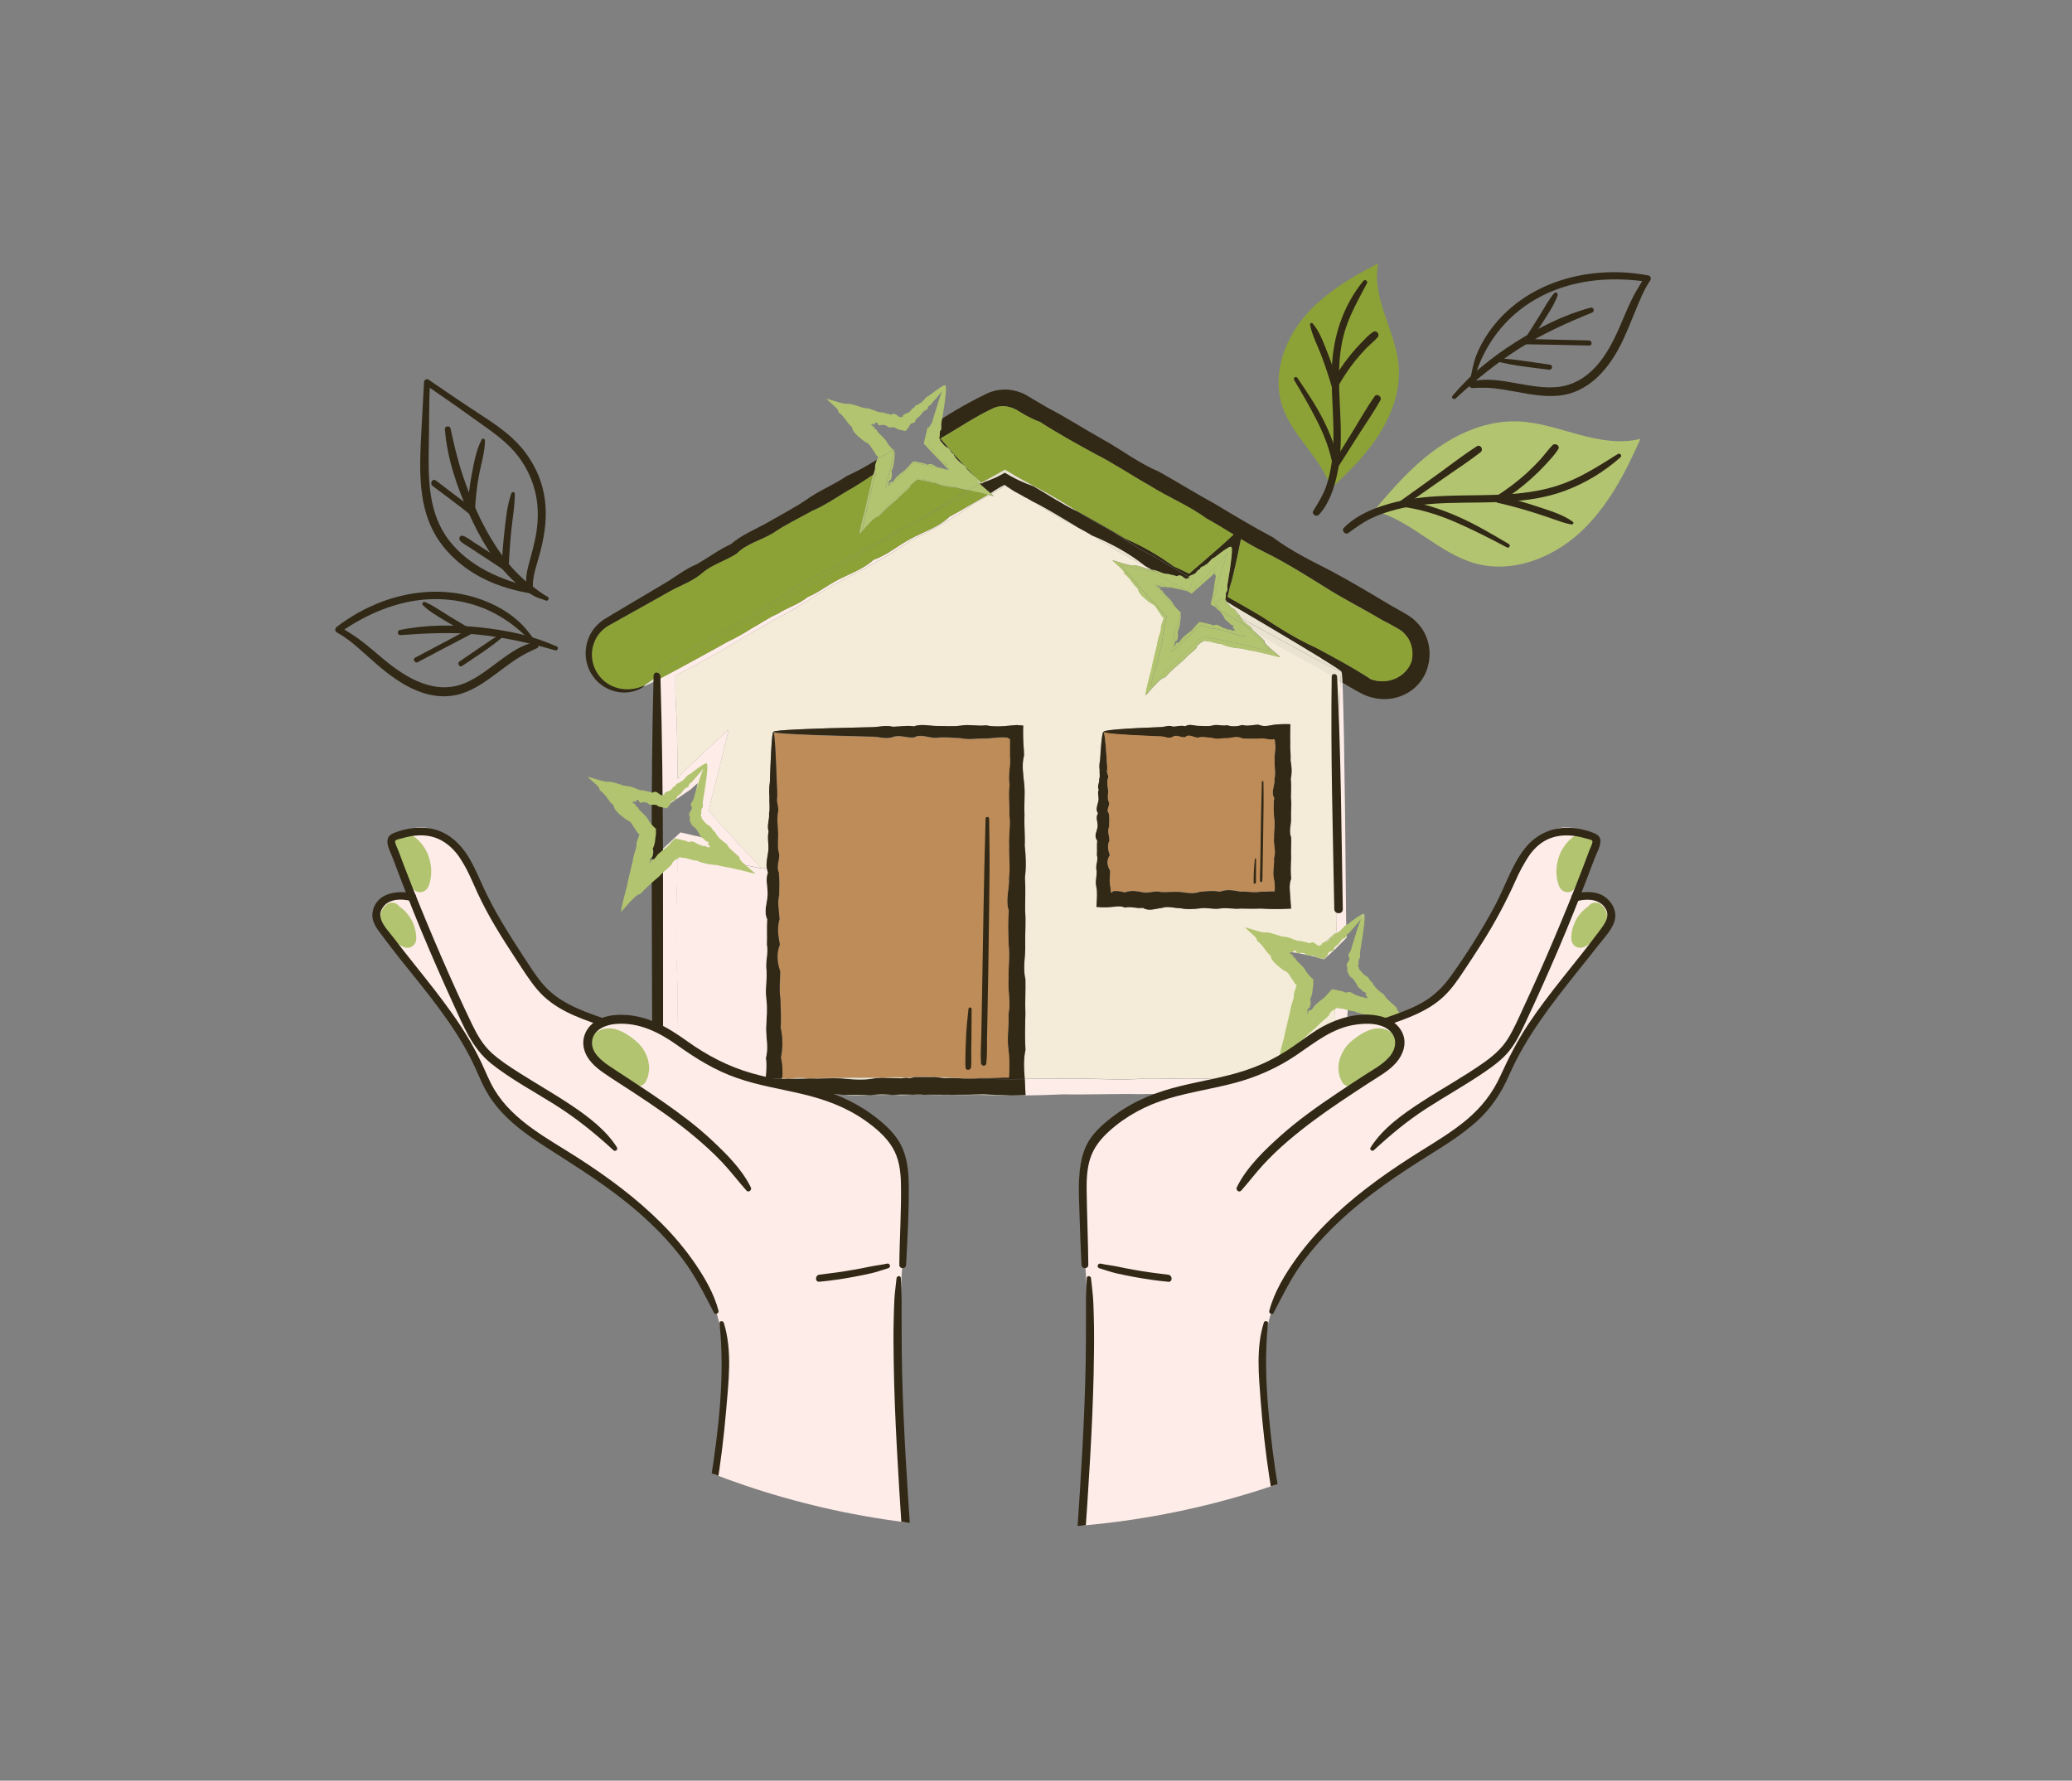 <svg xmlns="http://www.w3.org/2000/svg" xmlns:xlink="http://www.w3.org/1999/xlink" id="Layer_3" data-name="Layer 3" viewBox="0 0 322.99 277.59"><rect x="0" y="0" width="322.99" height="277.59" fill="#808080" stroke="none"/><defs><clipPath id="clippath"><path d="m28.93,109.91c0,70.92,57.49,128.41,128.41,128.41s128.41-57.49,128.41-128.41S228.26-18.5,157.34-18.5,28.93,38.99,28.93,109.91" style="fill: none;"></path></clipPath></defs><path d="m83.08,91.89c-.11-1.44.25-2.79.66-4.15.4-1.34.76-2.69,1-4.07.46-2.55.49-5.14-.17-7.66-.63-2.37-1.82-4.56-3.44-6.41-1.71-1.95-3.89-3.44-6.04-4.84-2.79-1.82-5.55-3.69-8.3-5.58-.3-.21-.68.07-.69.4-.15,3.1-.36,6.21-.5,9.31-.12,2.75-.19,5.53.2,8.27.37,2.63,1.23,5.19,2.79,7.36,1.44,2.01,3.31,3.67,5.42,4.94,2.68,1.62,5.72,2.54,8.8,3.07.62.11.9-.82.26-.96-4.9-1.1-9.88-3.22-13.04-7.29-3.29-4.23-3.29-9.65-3.19-14.76.07-3.31.02-6.62.18-9.93-.23.13-.46.27-.69.4,2.34,1.61,4.68,3.21,6.98,4.88,2.11,1.53,4.36,2.96,6.21,4.82,1.72,1.72,2.98,3.85,3.69,6.18.77,2.52.78,5.15.3,7.73-.28,1.49-.7,2.94-1.09,4.4-.37,1.38-.64,2.76-.05,4.11.16.35.75.18.72-.2" style="fill: #312816;"></path><path d="m85.38,93.04c-.81-.41-1.59-1.06-2.34-1.59-.75-.54-1.44-1.14-2.1-1.78-1.36-1.31-2.52-2.8-3.56-4.38-2.27-3.47-3.97-7.35-5.28-11.28-.79-2.37-1.35-4.79-1.87-7.22-.1-.49-.92-.39-.88.12.36,4.56,1.89,9.03,3.76,13.17,1.66,3.67,3.7,7.28,6.59,10.13.75.74,1.57,1.41,2.44,2.01.45.31.92.61,1.41.84.51.24,1.05.36,1.57.57.34.13.57-.43.25-.59" style="fill: #312816;"></path><path d="m75.08,68.53c-.87,1.67-1.2,3.64-1.55,5.48-.36,1.88-.61,3.81-.54,5.72.26-.15.52-.3.79-.45-1.99-1.41-3.9-2.92-5.85-4.38-.51-.38-1,.47-.5.85,1.91,1.45,3.85,2.85,5.71,4.35.35.28.87.11.89-.37.09-1.89.28-3.76.63-5.63.33-1.79.93-3.6.94-5.43,0-.27-.4-.4-.53-.14" style="fill: #312816;"></path><path d="m79.72,76.89c-.64,1.78-.84,3.75-1.05,5.63-.22,1.93-.39,3.87-.45,5.81.27-.15.54-.31.81-.47-1.16-.74-2.31-1.49-3.46-2.23-.56-.36-1.12-.72-1.69-1.08-.55-.35-1.1-.83-1.73-1.02-.45-.14-.71.43-.44.75.4.46,1.04.76,1.55,1.1.59.39,1.18.78,1.77,1.17,1.15.75,2.31,1.5,3.45,2.26.36.24.79-.08.81-.47.11-1.9.22-3.8.42-5.7.19-1.87.55-3.78.54-5.66,0-.32-.43-.35-.53-.07" style="fill: #312816;"></path><path d="m83.38,99.84c-.71-.91-1.35-1.84-2.19-2.65-.76-.73-1.62-1.4-2.51-1.96-1.8-1.13-3.82-1.94-5.88-2.43-4.44-1.05-9.12-.57-13.36,1.04-2.49.95-4.82,2.26-6.94,3.88-.28.21-.36.66,0,.86,2.31,1.26,4.23,3.28,6.22,4.97,1.94,1.66,3.98,3.2,6.37,4.16,2.22.9,4.7,1.14,7,.37,2.01-.68,3.74-1.92,5.42-3.18.97-.73,1.94-1.46,2.95-2.13,1.01-.68,2.11-1.21,3.22-1.71.56-.25.14-1.05-.39-.94-2,.41-3.79,1.69-5.41,2.88-1.65,1.22-3.28,2.54-5.17,3.39-4.72,2.12-9.3-.61-12.9-3.61-1.07-.89-2.12-1.81-3.22-2.67-1.14-.89-2.34-1.64-3.58-2.38v.86c3.67-2.56,7.88-4.49,12.35-5.04,4.14-.5,8.42.22,12.08,2.25,2.07,1.15,3.97,2.67,5.53,4.46.25.29.65-.13.42-.42" style="fill: #312816;"></path><path d="m86.81,100.78c-1.92-.82-3.82-1.5-5.86-1.97-2.03-.46-4.09-.8-6.16-1.01-4.12-.42-8.42-.43-12.49.42-.44.09-.34.82.11.79,4.06-.3,8.09-.49,12.15-.08,4.05.41,8.09,1.33,12,2.45.34.1.59-.44.25-.59" style="fill: #312816;"></path><path d="m65.91,94.33c.97.98,2.25,1.69,3.42,2.41,1.22.74,2.47,1.4,3.73,2.07v-.72c-2.77,1.49-5.56,2.95-8.34,4.43-.46.24-.05.94.41.7,2.79-1.47,5.56-2.95,8.36-4.4.28-.14.27-.58,0-.72-1.21-.67-2.4-1.42-3.59-2.13-1.18-.71-2.33-1.56-3.6-2.1-.3-.13-.65.22-.38.49" style="fill: #312816;"></path><path d="m78.32,98.69c-1.17.64-2.27,1.4-3.37,2.16-1.1.76-2.2,1.51-3.31,2.26-.43.29-.02.99.41.7,2.22-1.51,4.56-2.95,6.57-4.73.21-.19-.06-.52-.3-.39" style="fill: #312816;"></path><path d="m223.47,70.28c-3.54,2.62-6.46,5.95-9.29,9.34,5.79,1.46,10.12,6.7,15.93,8.25,5.66,1.51,11.82-.86,16.14-4.81,4.32-3.95,7.1-9.29,9.47-14.65-3.17.81-6.52.18-9.68-.68-3.16-.86-6.3-1.95-9.57-2.04-4.68-.14-9.24,1.81-13,4.6" style="fill: #b2c470;"></path><path d="m252.2,70.77c-2.67,1.67-5.33,3.41-8.28,4.54-2.83,1.08-5.82,1.55-8.83,1.74-5.82.37-11.7-.18-17.42,1.19-2.88.69-6.07,1.89-8.18,4.04-.42.43.2,1.16.69.81,1.14-.82,2.24-1.64,3.51-2.26,1.26-.61,2.6-1.06,3.96-1.41,2.71-.69,5.52-.93,8.3-1.01,6-.18,12.18.24,17.91-1.87,3.22-1.19,6.21-2.99,8.76-5.27.29-.26-.12-.69-.43-.5" style="fill: #312816;"></path><path d="m235.17,84.79c-2.62-1.54-5.19-3.08-7.99-4.3-2.72-1.19-5.56-2.11-8.51-2.48l.18.9c1.98-1.41,3.98-2.8,5.97-4.19,1.98-1.4,4.04-2.72,5.96-4.21.55-.43,0-1.31-.6-.92-2.04,1.31-3.97,2.82-5.94,4.24-1.98,1.42-3.94,2.85-5.93,4.26-.33.23-.28.85.18.9,2.95.37,5.77,1.27,8.49,2.45,2.69,1.17,5.34,2.53,7.94,3.9.35.18.6-.35.27-.54" style="fill: #312816;"></path><path d="m245.17,81.33c-1.6-1.15-3.66-1.74-5.51-2.36-1.99-.66-4-1.22-6.04-1.71.07.34.13.67.2,1.01,1.76-1.08,3.4-2.32,4.93-3.7.76-.68,1.49-1.4,2.18-2.15.69-.75,1.44-1.53,1.97-2.4.34-.55-.49-1.04-.9-.61-.68.7-1.26,1.52-1.92,2.25-.67.73-1.37,1.42-2.09,2.09-1.47,1.34-3.08,2.54-4.76,3.61-.42.27-.26.9.2,1.01,1.96.45,3.91.98,5.83,1.59.96.3,1.91.63,2.86.96.94.32,1.89.69,2.86.84.21.03.41-.27.21-.41" style="fill: #312816;"></path><path d="m229.73,59.41c1.12-4.43,3.75-8.46,7.37-11.24,3.53-2.71,7.84-4.15,12.25-4.52,2.47-.2,4.94-.09,7.39.27-.12-.24-.23-.47-.35-.71-.8,1.24-1.55,2.46-2.18,3.79-.61,1.29-1.14,2.61-1.71,3.91-.99,2.26-2.11,4.49-3.8,6.32-1.55,1.68-3.51,2.83-5.8,3.09-2.15.24-4.29-.18-6.39-.55-2.32-.41-4.86-.9-7.19-.28-.57.15-.37,1.02.2,1,1.12-.05,2.25-.09,3.37.04,1.13.13,2.25.33,3.37.53,2.16.39,4.36.82,6.56.63,4.96-.41,8.18-4.43,10.16-8.64.71-1.51,1.32-3.07,1.96-4.61.65-1.58,1.31-3.27,2.28-4.68.21-.3.13-.74-.27-.82-9.13-1.74-19.38.96-24.88,8.86-.74,1.07-1.37,2.2-1.86,3.4-.54,1.33-.76,2.69-1.04,4.08-.08.38.49.48.58.11" style="fill: #312816;"></path><path d="m226.91,62.12c3.08-2.86,6.4-5.56,9.94-7.81,3.58-2.28,7.41-3.98,11.33-5.58.48-.2.24-.89-.25-.76-4.14,1.1-8.09,3.1-11.7,5.38-1.82,1.15-3.56,2.41-5.22,3.78-1.69,1.39-3.16,2.9-4.58,4.56-.27.32.18.7.48.43" style="fill: #312816;"></path><path d="m242.28,45.69c-.91,1.08-1.58,2.38-2.33,3.58-.78,1.24-1.55,2.5-2.37,3.7-.21.31-.05.69.34.7,3.27.04,6.54.13,9.82.2.52.01.46-.79-.05-.8-3.27-.08-6.55-.13-9.82-.23.11.23.23.46.34.7.85-1.19,1.7-2.37,2.48-3.61.77-1.23,1.64-2.5,2.11-3.88.1-.3-.26-.64-.51-.35" style="fill: #312816;"></path><path d="m233.25,56.32c2.67.7,5.49.96,8.22,1.32.51.07.67-.72.15-.79-2.77-.37-5.56-.89-8.35-1.01-.29-.01-.29.42-.03.49" style="fill: #312816;"></path><path d="m214.82,67.97c-2.01,3.07-4.64,5.66-7.32,8.17-1.49-4.74-6.05-8.09-7.62-12.85-1.53-4.63.15-9.87,3.23-13.65,3.08-3.78,7.38-6.35,11.72-8.58-.53,2.67.16,5.43,1.03,8.01.87,2.58,1.92,5.15,2.16,7.86.34,3.89-1.06,7.77-3.2,11.03" style="fill: #8ca236;"></path><path d="m212.55,43.76c-3.2,3.89-4.77,8.73-4.94,13.72-.17,4.83.66,9.68,0,14.5-.19,1.36-.48,2.73-.95,4.02-.49,1.32-1.21,2.44-1.94,3.64-.32.53.48,1.02.88.6,1.56-1.67,2.38-4.16,2.85-6.35.51-2.4.61-4.87.55-7.31-.11-4.76-.76-9.62.45-14.31.75-2.9,2.26-5.49,3.64-8.12.17-.33-.3-.66-.54-.37" style="fill: #312816;"></path><path d="m201.73,59.23c1.24,2.06,2.46,4.18,3.55,6.33,1.11,2.18,2.01,4.49,2.46,6.91.09.49.67.62.94.19,1.08-1.72,2.17-3.42,3.26-5.13,1.08-1.7,2.26-3.37,3.24-5.14.3-.53-.54-1.13-.9-.61-1.17,1.66-2.17,3.45-3.23,5.17-1.09,1.76-2.16,3.52-3.26,5.27.31.06.63.12.94.19-.46-2.45-1.34-4.76-2.46-6.98-1.16-2.31-2.59-4.38-4.03-6.52-.22-.32-.7,0-.51.33" style="fill: #312816;"></path><path d="m204.22,50.62c.3,1.62,1.13,3.16,1.71,4.68.61,1.6,1.15,3.22,1.63,4.86.14.49.8.47,1.02.07.81-1.44,1.72-2.82,2.77-4.1.51-.63,1.04-1.23,1.6-1.81.58-.6,1.26-1.12,1.8-1.74.41-.47-.19-1.18-.71-.83-.72.47-1.35,1.18-1.95,1.8-.58.6-1.13,1.23-1.66,1.88-1.08,1.34-2.04,2.78-2.85,4.3.34.02.68.05,1.02.07-.5-1.66-1.07-3.31-1.71-4.93-.6-1.51-1.2-3.21-2.28-4.46-.13-.15-.44,0-.4.2" style="fill: #312816;"></path><path d="m155.39,142.03c-.02.13-.06.25-.04.39-.11.24,0,.54-.14.79.04.15.05.31.01.44-.04.14-.15.25-.3.33-.02.31-.26.51-.44.74-.02.16-.12.28-.23.37-.11.09-.24.18-.34.29-.08.13-.26.16-.42.19-.16.04-.27.11-.29.37-.23.21-.56.24-.82.43-.32.07-.62.09-.91.27-.2-.18-.34-.2-.49-.15-.15.04-.3.16-.46.25-.16.06-.32.06-.48.04-.16-.02-.32-.08-.47-.14-.32-.02-.62-.13-.9-.27-.17,0-.29-.12-.41-.22-.13-.09-.23-.22-.41-.22s-.28-.14-.37-.27c-.09-.13-.16-.27-.34-.3-.15-.05-.29-.13-.4-.24-.1-.1-.18-.24-.18-.42-.08-.11-.1-.28-.11-.43-.03-.15-.1-.26-.32-.3-.09-.11-.29-.17-.4-.28-.1-.11-.13-.27.11-.49-.11-.11-.07-.26-.05-.41.02-.14.06-.27-.09-.38.19-.16.18-.27.13-.39-.05-.12-.16-.25-.15-.37.09-.25.25-.46.11-.73-.09-.13-.03-.25.04-.35.08-.1.16-.2.16-.32-.08-.15.04-.23.15-.3.11-.08.23-.13.15-.29.14-.17.17-.39.35-.51-.19-.25-.12-.34,0-.37.12-.04.3-.01.39-.06.1-.04.09-.18.11-.28.03-.11.1-.18.31-.07-.09-.22-.03-.3.08-.31.1-.01.25.04.34.04.2,0,.16-.34.42-.2-.03-.35.34.02.4-.13.2.13.23-.09.37-.08.09-.11.21-.12.34-.03.11,0,.2,0,.29,0,.28.02.48.08.62.15.13.07.2.15.2.23s-.06.17-.17.25c-.11.08-.27.17-.46.27l-.2.13c-.06.06-.12.13-.21.13-.16-.16-.01.42-.22.17-.12-.04-.18.07-.22.18-.04.11-.25-.01-.22.22.09.2-.02.14-.13.09-.11-.04-.22-.07-.08.16-.01.15-.1.21-.2.28-.32-.12-.15.19-.17.31-.39-.11-.33.11-.13.34-.54-.13-.53.09-.09.35l-.11.17c-.04.06-.05.13.06.21.01.13.11.27,0,.39.17.07.27.12.27.18,0,.06-.08.13-.21.21.39.08.27.19.12.39-.08.1.03.14.11.18.09.04.18.06.07.19.04.14.2.2.24.34-.02.11-.04.22,0,.28.03.07.12.1.3.02.17.03.34,0,.35.25.34-.27.34-.06.39.19.08,0,.13.08.2.13.06.05.13.1.24,0h.22c.08-.04.15-.05.22.04.08.05.16.11.24.12.08,0,.16-.04.21-.17.05-.14.12-.14.2-.11.08.03.17.06.22-.01.15.16.2.08.25,0,.04-.08.05-.2.15-.18.06-.04.14-.05.22-.06.08-.02.15-.06.13-.18l.09-.2c.04-.06.11-.09.21-.1-.19-.23-.13-.25-.01-.25.11,0,.29,0,.26-.09.14,0,.17-.08.17-.15l.02-.22.11-.18c.07-.06.11-.13,0-.21l-.03-.2c-.02-.07-.01-.13.09-.2-.15-.06-.09-.13-.02-.2.07-.07.13-.15.02-.2l-.04-.18v-.2c.19-.13.18-.2.12-.25l-.22-.11c0-.15-.34-.08-.13-.34-.04-.11.05-.34-.16-.31-.07-.02.02-.17.05-.29.03-.11,0-.18-.25,0-.08,0-.04-.12-.03-.22,0-.09-.01-.16-.18-.03-.29.24-.13-.15-.22-.22l-.22-.18c-.67-.52-1.26-.69-1.26-.95,0-.13.18-.27.56-.35.38-.08.96-.07,1.65.21.13.06.45-.13.42.2.13.09.42.01.42.27.42-.2.32.2.42.35.14.13.14.36.39.43.32.04.11.41.35.51-.13.3,0,.46.3.6-.08.15-.05.25.02.35.08.1.17.2.18.32-.18.15-.18.27-.13.37.04.11.16.23.24.35.08.12.05.25.02.37" style="fill: #010101;"></path><path d="m184.41,126.41c-.11-.12-.16-.29-.15-.5v-.11s.03-.12.03-.12c.18.13-.23-.33.03-.12.09.04.06-.05.04-.13-.02-.08.16.04.05-.13-.27-.33.39.26.06-.14-.05-.11,0-.13.06-.14.26.19.07-.07.07-.15.31.24.23.08.08-.15.42.33.4.23.09-.16.03-.05.22.05.1-.16.02-.07,0-.18.11-.16-.21-.3-.15-.33.11-.16-.22-.32-.07-.26.12-.17.2.1-.14-.33.13-.17.07-.03.04-.16.14-.17.16.06.34.13.14-.17-.01-.12-.05-.26.15-.17-.23-.34-.05-.27.16-.17,0-.1.26.05.16-.17.1-.01-.01-.24.17-.17.14.03.28.06.17-.17-.13-.24.19-.04.17-.16.32.21.02-.2.17-.16.03-.08.26.05.17-.15,0-.1,0-.2.17-.14-.36-.46.21,0,.17-.13.23.12.07-.13.17-.13-.03-.13.29.09.17-.12.08-.01-.04-.23.17-.11-.16-.25.26.08.16-.11.04-.04.07-.1.16-.1.36.28.14-.03.16-.09.08,0-.1-.26.15-.08.06-.01.24.09.15-.07-.01-.08.54.4.14-.07-.04-.11.4.26.14-.06-.23-.3.09-.03.13-.05l.13-.04c.38-.1.68-.08.86.1.19.19.2.54.06.98-.01.05.18.3-.05.13-.03.03.11.24-.05.14.26.33-.02.12-.07.14-.02.05-.15,0-.07.15.14.21-.16,0-.08.15-.22-.14-.22-.05-.09.16-.22-.14-.05.12-.1.16-.32-.23-.17,0-.11.16.06.15-.13.05-.11.17-.1,0-.02.16-.12.17.08.18.08.28-.13.17.04.14-.08.12-.13.17.06.16-.12.09-.14.17,0,.11-.4-.19-.15.17-.02.09-.16.06-.16.17-.09.02-.19.03-.16.17-.36-.24-.23,0-.17.17.03.14-.07.16-.17.17-.03.08-.1.13-.17.16.03.14-.24-.02-.17.16.07.18-.24-.03-.17.15.03.14.03.24-.17.14-.05.05-.37-.17-.17.13,0,.11.3.5-.17.13.05.15-.3-.11-.17.12-.35-.26-.11.08-.16.11-.1-.01-.25-.07-.16.1.1.19-.17,0-.16.1.13.22-.31-.15-.16.09-.08,0-.05.1-.15.08.37.45-.08.07-.15.07-.1-.02.2.34-.14.07.28.35-.02.11-.14.06-.12-.06.07.19-.13.05.19.25-.18-.06-.13.04-.17-.12-.06.04-.12.03.03.07-.01.08-.12.02h-.11c-.21.02-.38-.03-.5-.14" style="fill: #010101;"></path><path d="m182,133.57c-.12-.11-.16-.29-.16-.5v-.11s.03-.12.03-.12c.18.13-.23-.33.03-.12.1.04.06-.05.04-.13-.02-.08.16.04.05-.13-.26-.33.39.26.06-.14-.05-.11.01-.13.06-.14.26.19.08-.07.07-.15.31.23.23.08.08-.15.41.34.4.24.09-.16.03-.05.22.05.1-.16.02-.07,0-.18.1-.16-.21-.3-.15-.33.11-.17-.22-.31-.07-.25.12-.17.2.1-.14-.33.12-.17.07-.03.04-.16.14-.17.16.06.34.13.14-.17-.01-.12-.05-.26.15-.17-.23-.34-.05-.27.15-.17,0-.1.26.04.16-.17.1-.01-.02-.24.17-.17.14.03.28.06.17-.17-.13-.24.19-.03.17-.16.32.21.02-.2.17-.15.03-.08.26.05.17-.15,0-.1,0-.21.17-.14-.36-.46.21,0,.17-.13.23.12.07-.13.17-.13-.03-.13.29.09.17-.12.08-.01-.04-.23.17-.11-.16-.25.26.08.16-.1.05-.04.08-.1.16-.1.37.28.14-.03.16-.09.08,0-.1-.26.15-.08.06-.01.24.09.15-.07-.01-.09.54.4.14-.07-.04-.11.4.26.14-.06-.23-.3.09-.03.13-.05l.13-.04c.38-.1.68-.08.85.1.19.19.2.54.06.98-.01.05.18.3-.05.14-.03.03.11.24-.06.14.26.33-.01.12-.06.14-.02.05-.16,0-.07.15.14.21-.16,0-.08.15-.22-.14-.22-.05-.09.16-.22-.14-.05.12-.1.16-.32-.23-.17,0-.1.16.06.15-.14.05-.11.16-.1,0-.02.17-.12.17.08.18.08.28-.13.17.04.14-.08.12-.14.17.06.16-.12.09-.14.17,0,.11-.4-.19-.15.17-.02.09-.16.06-.16.17-.09.02-.19.03-.16.17-.36-.25-.23,0-.17.17.03.14-.07.15-.17.17-.03.09-.1.13-.17.16.03.14-.24-.02-.17.16.07.18-.24-.03-.17.15.03.14.03.24-.17.14-.05.05-.38-.17-.17.13,0,.11.3.5-.17.13.06.15-.3-.1-.17.12-.35-.26-.11.08-.16.12-.1-.02-.25-.07-.16.1.1.19-.17,0-.16.1.13.22-.31-.15-.16.09-.08,0-.05.11-.15.08.37.45-.08.07-.15.07-.1-.02.2.34-.15.07.28.35-.02.11-.14.06-.12-.06.07.19-.14.05.19.25-.18-.06-.13.04-.17-.12-.06.04-.12.03.03.07-.02.08-.12.02h-.11c-.21.02-.38-.03-.5-.15" style="fill: #010101;"></path><path d="m221.45,97.7c1.29,1.72,1.72,4.03,1.15,6.09-.24,1.03-.75,2-1.45,2.8-.7.81-1.59,1.43-2.55,1.83-1.93.82-4.18.72-6.06-.16-.11-.06-.23-.11-.34-.17l-.28-.15-.56-.3c-.37-.2-.73-.42-1.09-.63-.34-.2-.67-.4-1.01-.61-.06-1.1-.11-1.67-.16-1.67h-.02s.02-.01.02-.01c.04-.08-1.03-.78-3.13-2.06-2.09-1.29-5.2-3.15-9.23-5.54-1.34-.79-2.79-1.65-4.34-2.56-.41-.27-.83-.54-1.27-.8v-.17c0-.05-.03-.08-.19-.16l.06-.06.04-.09c.03-.1.04-.21.04-.31.01-.21,0-.43.04-.63.36-.33.13-.78.2-1.15.62-3.69.86-5.87.6-5.93h-.02s0-.02,0-.02c-.11-.12-.79.3-1.94,1.17-.19.15-.39.3-.61.47-.28.1-.51.29-.69.55-.27.17-.37.53-.76.61-.17.31-.77.2-.83.68-.44.08-.51.57-.89.75-.18.09-.43.15-.62.25-.09.05-.17.11-.23.2-1.79-1.04-3.62-2.08-5.45-3.18-3.04-1.45-5.73-3.68-8.9-5.23-1.01-.56-2.02-1.17-3.02-1.79l.17.08c2.4,1.35,4.88,2.67,7.3,4.18,2.65,1.12,5.17,2.59,7.58,4.34.56.23,1.12.49,1.66.76l.41.2.2.11h.03s.08.03.08.03l.04-.04.03-.02h0l.02-.03.13-.11c.33-.3.67-.59,1.01-.88l.51-.44.27-.23.47-.41c.6-.52,1.21-1.05,1.81-1.57.87-.74,1.72-1.52,2.6-2.36-1.38-.85-2.75-1.7-4.17-2.47-2.79-2.05-5.99-3.32-8.85-5.13-2.94-1.65-5.71-3.54-8.67-5.02-2.9-1.6-5.77-3.17-8.48-4.93-.74-.27-1.45-.6-2.12-.97-.34-.18-.67-.37-1-.58l-.43-.27-.06-.04-.11-.05-.2-.1c-.26-.13-.54-.23-.82-.3-.14-.04-.28-.07-.43-.09h-.08s-.05-.02-.05-.02h-.07l-.28-.02c-.08,0-.1-.01-.19,0h-.22c-.15.02-.3.04-.45.06-.27.06-.53.14-.79.25h-.03s-.07.05-.07.05l-.08.04-.13.07c-.08.04-.15.06-.22.1l-.27.13-.53.27c-.35.18-.69.37-1.03.56-.68.38-1.35.78-2.01,1.18-.67.41-1.32.81-1.98,1.21-.33.2-.66.39-.99.59l-.5.28-.13.07-.05.03h-.01s-.06.04-.06.04l-.04.03-.03.13h0v.02l.06.06.03.04.02.03.08.09.62.71c.41.47.81.94,1.22,1.41.33.37.67.74,1,1.1.35.39.72.77,1.07,1.16.46.49.94.98,1.43,1.5-.29-.28-.63-.57-.92-.83-.39-.36-.69-.67-.82-1-.48-.34-.85-.63-1.14-.93-.15-.15-.28-.3-.4-.46-.06-.09-.11-.17-.17-.27l-.04-.07-.02-.05-.03-.1c-.48-.26-.55-.88-1.06-1.07-.46-.24-.68-.68-1.01-1.01-.08-.11-.02-.23-.06-.28.02-.05-.02-.08-.18-.16l.06-.06.02-.03v-.02s.02-.03.02-.03c.03-.11.04-.21.04-.32,0-.22,0-.42.04-.62.36-.34.14-.79.2-1.15.05-.29.1-.56.13-.82.11-.07.22-.14.33-.21.65-.41,1.31-.81,1.98-1.2.67-.39,1.34-.78,2.03-1.15.34-.18.69-.37,1.04-.55l.53-.27.26-.13c.1-.05.22-.11.32-.15l.18-.1.08-.04.03-.02h.02s.08-.05.08-.05c.41-.2.85-.36,1.3-.47.22-.06.46-.1.68-.13.11-.02.24-.03.35-.04.1-.01.28-.03.39-.03h.67c.23.03.48.06.7.1.46.08.92.21,1.35.38.11.04.22.09.32.13l.15.07.19.1c.22.12.39.23.55.32.33.2.67.39.99.59.67.39,1.33.78,2,1.17,2.87,1.48,5.61,3.27,8.5,4.88,2.9,1.59,5.54,3.68,8.69,5,2.95,1.64,5.84,3.45,8.86,5.1,2.95,1.77,5.93,3.56,9.02,5.2,2.81,2.12,6,3.66,9.16,5.29,3.13,1.67,6.16,3.49,9.16,5.29.76.43,1.52.86,2.28,1.29l.29.17c.12.07.23.14.34.22.23.15.44.31.65.48.41.35.79.74,1.1,1.17m-1.4,5.41c.32-1.29.1-2.73-.69-3.84-.2-.28-.42-.53-.68-.76-.13-.11-.27-.21-.41-.31l-.22-.13-.27-.16c-.76-.43-1.53-.85-2.31-1.24-3-1.81-6.18-3.36-9.16-5.29-3.02-1.88-6.01-3.75-9.16-5.3-1.26-.61-2.47-1.31-3.67-2.03-.18.89-.37,1.81-.57,2.77-.19.89-.4,1.82-.62,2.73l-.16.68-.05.17-.02.09-.05.18c-.07.24-.15.49-.23.73-.09.42-.2.85-.29,1.27l-.06.27-.02.13.15.08.03.02.15.08.37.21c.51.28,1.01.56,1.51.85,1.01.57,2.01,1.15,3.01,1.76,2.71,1.75,5.46,3.54,8.5,4.89,1.45.79,2.92,1.57,4.38,2.39.73.41,1.45.83,2.17,1.26.36.22.72.44,1.08.66l1.01.65c1.26.42,2.55.38,3.72-.11,1.15-.48,2.14-1.44,2.59-2.71" style="fill: #312816;"></path><path d="m219.36,99.26c.79,1.12,1.01,2.56.69,3.84-.44,1.27-1.43,2.23-2.59,2.71-1.16.49-2.46.53-3.72.11l-1.01-.65c-.35-.22-.72-.44-1.08-.66-.72-.43-1.44-.86-2.17-1.26-1.45-.82-2.92-1.6-4.38-2.39-3.04-1.35-5.78-3.14-8.5-4.89-1-.6-2-1.19-3.01-1.76-.5-.28-1-.57-1.51-.85l-.37-.21-.15-.08-.03-.02-.15-.08.02-.13.06-.27c.09-.42.2-.85.29-1.27.08-.24.16-.49.23-.73l.05-.18.02-.09.05-.17.16-.68c.22-.91.43-1.84.62-2.73.2-.96.39-1.88.57-2.77,1.19.72,2.4,1.42,3.67,2.03,3.15,1.55,6.14,3.42,9.16,5.3,2.99,1.93,6.16,3.48,9.16,5.29.79.39,1.55.81,2.31,1.24l.27.16.22.13c.14.1.28.2.41.31.26.23.49.48.68.76" style="fill: #8ca236;"></path><path d="m210.17,167.02l-.04.58v.15s-.01.2-.01.2v.48c-.03.65-.04,1.28-.04,1.92-.57,0-1.14,0-1.72,0h-.84s-.52.01-.52.01c-.7.01-1.4.03-2.11.05-1.41.04-2.83.08-4.27.08-3.67-.39-7.41-.12-11.22.04-3.82.14-7.7-.06-11.65.04-3.95-.08-7.96.1-12.04.03-2.71.12-5.45.2-8.2.16.8-.01,1.59-.03,2.35-.05-.04-.84-.08-1.67-.12-2.5,2-.02,4-.08,5.97-.04,4.08-.11,8.09.27,12.04.03,3.94.05,7.83-.19,11.65.04,3.81-.29,7.56.24,11.22.04h6.37c.23,0,.47,0,.7,0h.32c0-.11,0-.22.01-.34v-.33s.01-.58.01-.58c.44-3.42.1-6.77.06-10.04l-.11.11c-.24.23-.48.47-.72.7-.24.23-.48.46-.72.7-.26.25-.52.5-.78.75-1.64,1.54-3.35,3.11-4.74,4.22-.35.32-.71.65-1.06.97.55-2.26,1.1-4.5,1.64-6.7.11-.47.22-.93.33-1.4.08-.34.15-.68.23-1.01.08-.34.15-.67.21-1.01.06-.32.15-.76.14-.82l.04-.19c-1.23-1.34-3.03-4.19-6.94-7.56-.2-.21-.41-.42-.61-.64.98.22,2.05.49,3.07.77.98.26,1.95.53,2.92.79.45.12.89.23,1.34.35l.51.13.46.11c.61.13,1.23.23,1.85.28l.3.02h.07s.04,0,.04,0h.06c.09,0,.17,0,.24,0l.15-.16.07-.08.16-.16c.25-.23.5-.46.75-.68.25-.22.51-.44.77-.65.32-.27.35-.28.51-.39l.04-.28v-.12s.01-.15.01-.15l.02-.3c.02-.4.03-.8.03-1.19.02-2.44.04-4.78.06-7.02.1-10.05.2-17.96.32-23.35.06-2.7.11-4.77.18-6.16.01-.23.02-.44.03-.63.1.06.21.13.31.19.01.28.03.59.04.93.06,1.72.13,4.26.19,7.57.12,6.61.24,16.27.34,28.48,0,.39.01.79.03,1.19,0,.21.02.42.03.63,0,.31.02.62.02.94-.55.55-1.11,1.1-1.67,1.67-.24.24-.49.47-.74.7-.16.16-.34.31-.51.46-.2.18-.41.37-.61.55-.3-.08-.61-.16-.91-.24l-.23-.07-.11-.03-.07-.03-.28-.09c-.6-.14-1.21-.27-1.83-.39l-.46-.09-.23-.04-.11-.02h-.05c-.13-.03-.25-.05-.38-.06-.25-.04-.47-.07-.7-.12-.24-.06-.49-.12-.84-.24l.07.11c.46.35.73.56.92.72.2.16.32.3.44.46.4.46.81.93,1.21,1.4.23.27.46.53.69.81l.18.2.29.32.57.63c-.05.25-.11.49-.17.74-.09.4-.18.81-.27,1.21-.08.34-.16.67-.23,1.01-.08.34-.16.67-.25,1.01-.04.2-.09.4-.15.6-.14.55-.29,1.18-.32,1.57.11-.11.21-.23.31-.34.23-.28.39-.46.53-.61.15-.15.28-.27.44-.4.47-.42.95-.84,1.42-1.26.25-.22.5-.44.75-.67.37-.35.75-.69,1.13-1.04.28.06.58.13.87.19l.44.09.26.06.76.16.03.82c0,.27.01.53.03.8-.26,3.36-.2,6.8.04,10.32" style="fill: #fdece8;"></path><path d="m209.27,106.4c-.1-.06-.21-.13-.31-.19.04-.98.1-1.48.15-1.48.06,0,.11.57.16,1.67" style="fill: #eae3d1;"></path><path d="m209.08,104.72h.02c-.05,0-.1.51-.15,1.49-.28-.16-.55-.34-.83-.51-1.42-.87-2.83-1.75-4.31-2.5-2.92-1.54-5.78-3.11-8.46-4.91-.14-.16-.25-.32-.32-.49-.48-.34-.85-.62-1.15-.92-.15-.15-.28-.3-.39-.47l-.03-.04c.98.54,1.91,1.05,2.81,1.55,4.1,2.26,7.29,4,9.45,5.15,2.04,1.08,3.19,1.65,3.34,1.65" style="fill: #eae3d1;"></path><path d="m205.97,102.65c2.09,1.28,3.16,1.99,3.13,2.06h-.02c-.15,0-1.3-.56-3.34-1.65-2.17-1.15-5.35-2.88-9.45-5.15-.89-.49-1.83-1.01-2.81-1.55-.11-.15-.22-.34-.23-.44-.48-.26-.55-.88-1.06-1.07-.46-.25-.68-.68-1.01-1.01l-.04-.11c.44.27.86.53,1.27.8,1.55.91,2.99,1.77,4.34,2.56,4.03,2.39,7.14,4.25,9.23,5.54" style="fill: #eae3d1;"></path><path d="m208.13,105.7c.28.17.55.34.83.51-.01.19-.02.41-.03.63-.06,1.39-.12,3.46-.18,6.16-.11,5.4-.22,13.3-.32,23.35-.02,2.24-.04,4.58-.06,7.02,0,.39-.01.79-.03,1.19l-.02.3v.15s-.01.12-.01.12l-.04.28c-.15.11-.19.13-.51.39-.26.22-.51.43-.77.65-.25.22-.51.45-.75.68l-.16.16-.07.08-.15.16c-.07,0-.15,0-.24,0h-.1s-.07,0-.07,0l-.3-.02c-.62-.05-1.24-.15-1.85-.28l-.46-.11-.51-.13c-.44-.11-.89-.23-1.34-.35-.96-.26-1.93-.53-2.92-.79-1.02-.27-2.09-.55-3.07-.77.2.22.41.42.61.64,3.91,3.37,5.71,6.22,6.94,7.56l-.04.19c0,.06-.08.5-.14.82-.06.34-.13.67-.21,1.01-.08.34-.15.68-.23,1.01-.11.47-.22.93-.33,1.4-.54,2.2-1.08,4.44-1.64,6.7.35-.32.7-.65,1.06-.97,1.39-1.12,3.1-2.68,4.74-4.22.26-.25.52-.5.78-.75.24-.23.48-.47.72-.7.23-.24.48-.47.72-.7l.11-.11c.04,3.27.39,6.62-.06,10.04v.58s-.01.25-.01.25v.08c0,.12-.01.23-.01.35h-.32c-.23,0-.46,0-.7-.01h-6.37c-3.67.2-7.41-.33-11.22-.04-3.82-.23-7.7.01-11.65-.04-3.95.23-7.96-.14-12.04-.03-1.98-.03-3.97.02-5.97.04v-.2s-.02-.16-.02-.16v-.1s-.02-.18-.02-.18l-.03-.35c-.02-.24-.03-.47-.04-.71-.03-.95,0-1.88.22-2.83-.12-1.88-.06-3.74-.01-5.58-.08-1.85.04-3.68,0-5.48-.43-1.81.06-3.61-.02-5.38-.04-1.78.13-3.53-.02-5.26,0-1.73.1-3.44-.03-5.13.22-1.69.15-3.35-.03-4.99.07-1.64-.11-3.25-.03-4.84-.1-1.59.11-3.15-.04-4.69-.15-1.53-.42-3.04-.04-4.51,0-.63-.05-1.25-.09-1.86-.01-.16-.03-.27-.03-.56,0-.25-.01-.5-.02-.75,0-.49,0-.99.02-1.52-.34-.01-.68-.04-1.02-.08-.57.04-1.13.09-1.69.15-.35.03-.7.06-1.05.06-.69.01-1.37-.03-2.05-.16-1.35.17-2.67-.2-3.95.05-1.29.17-2.54.03-3.75.05-1.21-.02-2.39-.36-3.53.06-1.14-.18-2.24.06-3.3.06-1.06-.28-2.09.04-3.06.06-4.91.1-8.79.22-11.45.34-2.66.12-4.09.25-4.09.39v.02s0,.01,0,.01h-.02c-.17-.01-.32,2.04-.47,5.81-.02.63-.04,1.31-.07,2.02-.11.72-.14,1.49-.07,2.3-.06.81.14,1.67-.06,2.57.11.89-.38,1.84-.06,2.82-.25.98.06,2-.06,3.06-.1.85-.35,1.72-.23,2.61l-.81.09c-1.91-2.02-3.67-3.92-5.48-5.89l-1.03-1.14-.74-.82-.74-.82-.18-.2-.04-.04-.04-.06.03-.11.16-.71c.11-.49.22-.99.34-1.48l.19-.7.32-1.25c.23-.92.46-1.83.69-2.75.46-1.86.93-3.79,1.4-5.71-1.86,1.71-3.82,3.52-5.71,5.33l-1.4,1.34-.22.23-.17.17-.17.18-.12.13c0,.05-.04.15-.13.32l-.07.02-.04-.02v-.07l.04-.22v-.08s0-2.25,0-2.25c-.02-2.23-.08-4.44-.13-6.65-.1-1.24-.15-2.48-.18-3.72-.02-.62-.03-1.23-.03-1.85v-.92s0-.17,0-.17v-.13c1.5-.79,2.98-1.58,4.45-2.37,3.76-2.1,7.39-4.33,11.03-6.4,3.78-1.83,7.09-4.38,10.73-6.23,3.63-1.87,7.18-3.75,10.41-6.05,3.57-1.72,6.94-3.65,10.07-5.86.75-.41,1.49-.83,2.23-1.25.28.07.53.13.74.15-.1-.09-.2-.18-.3-.27l-.06-.06-.02-.02.08-.04c.44-.25.87-.51,1.31-.76l.56-.33.16-.1.15.08.03.02.1.05.28.16c.25.14.49.29.74.42l.1.06c.56.35,1.13.68,1.74.97.27.15.53.31.79.45.11.06.23.11.34.17l.05.03c1.99,1.17,3.91,2.52,6.07,3.56.35.17.69.34,1.03.53.62.37,1.24.74,1.86,1.1.12.05.25.1.37.16,1.33.79,2.66,1.63,4.01,2.46,1.36.8,2.81,1.5,4.23,2.27.11.08.22.17.34.26.22.1.43.21.65.31h-.02c-.42-.06-.92-.23-1.45-.41-.53-.16-1.08-.32-1.38-.28-.31.03-.73-.06-1.26-.2-.52-.14-1.15-.34-1.77-.53-.1-.03-.18-.04-.25-.06.39.39.95.86,1.34,1.23.39.38.62.65.51.83.64.5.88.83,1.15,1.2.26.37.55.78,1.04,1.2-.03.41.42.93.9,1.36.24.22.49.42.74.62l.09.07.04.03.03.02.1.06.2.15c.7.22.86.96,1.31,1.45.06.12.13.23.2.34l.11.16.06.08.04.05.08.03.06.04.04.04h0s0,.04,0,.04l-.03.12c-.04.17-.11.32-.17.49-.12.32-.25.64-.24,1,0,.35-.1.68-.22,1.01-.08.19-.32,1.03-.39,1.62-.32,1.29-.66,2.65-.9,3.9-.19.7-.39,1.43-.56,2.12-.17.69-.3,1.35-.35,1.83h0c.64-.72,1.26-1.45,1.76-1.95.49-.51.87-.8,1.22-.84.53-.58,1-1.04,1.48-1.47.48-.44.95-.84,1.45-1.26.44-.47,1.03-1.01,1.2-1.15.27-.22.53-.45.77-.7.1-.39.36-.61.65-.8.15-.09.3-.18.44-.28l.11-.07h.02s.03-.04.03-.04l.05-.04.1.06.07.02.1.02.19.04c.13.02.25.03.39.03.64.15,1.26.39,1.91.41l.22.12.11.06.21.06c.29.09.59.16.89.23.59.13,1.15.19,1.64.21.58.16,1.11.26,1.61.35.51.09.98.17,1.57.35.39.05.88.18,1.4.32.51.13,1.05.28,1.39.32-.09-.09-.19-.18-.3-.28-.58-.51-1.19-1.01-1.6-1.39-.41-.39-.63-.66-.55-.86-.32-.36-.8-.76-1.19-1.11-.19-.18-.37-.34-.51-.51,2.68,1.79,5.54,3.37,8.46,4.91,1.47.75,2.89,1.63,4.31,2.5m-6.89,35.94c-.04-.54-.09-1.08-.13-1.62-.03-.25-.04-.5-.06-.75-.01-.21-.03-.42-.04-.63-.03-.55,0-1.1.22-1.64-.11-1.09-.06-2.17,0-3.24-.08-1.07.04-2.13,0-3.18-.43-1.05.06-2.09-.02-3.12-.05-1.03.13-2.04-.02-3.05,0-1,.1-1.99-.03-2.97.22-.98.15-1.94-.03-2.89.07-.95-.11-1.89-.03-2.81v-.12s-.02-.18-.02-.18v-.36c-.01-.23,0-.48,0-.72.01-.48.03-.97.03-1.45-.65-.01-1.33-.01-2,.04l-.58.06-.15.02-.09.02-.16.03c-.22.04-.44.08-.66.1-.44.04-.87.01-1.3-.18-.86-.01-1.69.3-2.51.04-.82.23-1.62.3-2.41.04-.79.17-1.55-.2-2.3.05-.74.17-1.46.03-2.18.05-.7-.02-1.38-.36-2.04.06-.67-.18-1.3.06-1.92.06-.62-.28-1.2.04-1.78.06-5.7.21-9.02.46-9.02.74v.02s-.02,0-.02,0c-.16,0-.32,1.19-.46,3.38-.02.37-.05.75-.08,1.17-.11.42-.13.86-.06,1.34-.06.47.14.96-.07,1.48.11.53-.37,1.07-.06,1.64-.25.56.06,1.16-.06,1.78-.12.61-.5,1.25-.06,1.91-.44.67.03,1.34-.06,2.05-.05.7-.64,1.43-.06,2.18-.09.74,0,1.51-.05,2.3.28.78-.29,1.59-.04,2.4.07.82-.25,1.66-.04,2.52.04.17.06.33.08.51.01.28.02.56.02.84,0,.56-.04,1.15-.08,1.78.33.02.66.04.99.06.39,0,.8-.01,1.19-.04l.3-.03h.14s.09-.02.09-.02c.11-.01.23-.03.34-.04.46-.05.91-.04,1.38.17.92-.25,1.85.18,2.81.04.95.59,1.92.11,2.89.03.98-.36,1.97.03,2.97.03,1,.21,2.02.15,3.05.02,1.03-.18,2.07.2,3.12.02,1.05-.17,2.11.13,3.18.01,1.07.03,2.15.05,3.24,0,.55.03,1.09.06,1.64.07h1.47c.53-.02,1.04-.04,1.53-.07" style="fill: #f4ecd8;"></path><path d="m201.11,140.02c.04.54.08,1.08.13,1.62-.49.03-1.01.05-1.53.06h-.79s-.68,0-.68,0c-.55,0-1.09-.04-1.64-.07-1.09.04-2.17.02-3.24,0-1.07.12-2.14-.18-3.18-.01-1.05.18-2.09-.2-3.12-.02-1.03.13-2.05.19-3.05-.02-1,0-2-.39-2.97-.03-.98.08-1.95.56-2.89-.03-.96.15-1.89-.28-2.81-.04-.46-.22-.92-.22-1.38-.17-.11,0-.22.03-.34.04h-.09s-.14.02-.14.02l-.3.03c-.39.03-.8.05-1.19.04-.33-.02-.66-.04-.99-.06.04-.63.07-1.22.08-1.78,0-.29,0-.56-.02-.84-.01-.18-.04-.34-.08-.51-.21-.86.11-1.69.05-2.52-.25-.82.32-1.62.04-2.4.06-.79-.04-1.55.05-2.3-.58-.75,0-1.47.06-2.18.08-.7-.39-1.38.06-2.05-.44-.66-.06-1.3.06-1.91.13-.62-.18-1.21.06-1.78-.31-.57.17-1.12.06-1.64.21-.52.01-1.01.07-1.48-.07-.48-.04-.92.06-1.34.03-.42.05-.81.08-1.17.15-2.19.3-3.38.46-3.38h.03s0-.02,0-.02c0-.28,3.32-.53,9.02-.74.57-.03,1.16-.34,1.78-.06.62,0,1.26-.25,1.92-.06.66-.42,1.35-.08,2.04-.06.71-.02,1.43.12,2.18-.05.75-.25,1.51.12,2.3-.05.79.26,1.59.19,2.41-.04.82.25,1.65-.06,2.51-.04.43.2.86.22,1.3.18.22-.02.44-.06.66-.1l.16-.03.09-.02.15-.02.58-.06c.67-.06,1.35-.06,2-.04,0,.48-.02.97-.03,1.45,0,.24,0,.48,0,.72v.36s.02.18.02.18v.12c-.07.92.11,1.86.04,2.81.18.95.25,1.92.03,2.89.13.98.02,1.97.02,2.97.15,1.01-.02,2.02.02,3.05.08,1.03-.41,2.07.02,3.12.05,1.05-.07,2.11,0,3.18-.06,1.07-.11,2.15,0,3.24-.21.54-.25,1.09-.22,1.64.01.21.03.42.04.63.02.25.03.5.06.75m-2.42-21.48c-.11-.95.27-1.89.03-2.81v-.09s0-.07,0-.07l-.02-.09-.04-.13c-.09,0-.13,0-.2-.09l-.09.07h-.02s-.08.01-.08.01h-.16c-.22,0-.44-.04-.66-.08-.44-.07-.87-.15-1.3-.05-.86,0-1.69.02-2.51-.04-.82-.45-1.62-.08-2.41-.04-.79-.05-1.55.25-2.3-.05-.74-.04-1.46-.24-2.18-.05-.7.06-1.38-.67-2.04-.06-.67.11-1.3-.47-1.92-.06-.62.37-1.2-.04-1.78-.06-.57-.03-1.12-.05-1.64-.07-4.51-.19-7.16-.41-7.37-.63.15.14.29,1.32.43,3.37.03.37.04.75.07,1.17.04.42.09.86.07,1.34-.22.47.4.96.06,1.48-.09.53,0,1.07.07,1.64.08.56-.14,1.16.06,1.78.42.61-.47,1.25.06,1.91.11.67.08,1.34.06,2.05-.32.7,0,1.43.05,2.18-.39.74-.21,1.51.05,2.3-.53.78-.44,1.59.05,2.4.01.82-.19,1.66.04,2.52.01.16.02.33.03.49l.03.13c.02.08.03.15.02.24l.11.04c.11-.09.18-.15.22-.2l.02-.02h.01s.08-.02.08-.02c.11,0,.23-.01.34-.01.46,0,.91.08,1.38.22.92-.37,1.85-.23,2.81-.03.94.22,1.91-.33,2.89-.03.98.03,1.97-.09,2.97-.02,1,.15,2.02.33,3.05-.02,1.03-.1,2.07-.22,3.12-.02,1.05-.41,2.11-.22,3.18-.01,1.07-.06,2.15.22,3.24,0,.55.03,1.09-.01,1.64-.04h.11s.02,0,.02,0h.03s.04-.01.04-.01c.03,0,.06.02.15.06l.09-.08.03-.08v-.04s.01-.04.01-.04v-.1c.02-.55-.01-1.1-.13-1.64-.25-1.09.11-2.17.01-3.24.38-1.07-.13-2.13.01-3.18-.04-1.05.21-2.09.01-3.12-.07-1.03-.14-2.04.02-3.05-.58-1,.15-1.99.03-2.97.24-.98-.04-1.94.03-2.89" style="fill: #312816;"></path><path d="m199.21,102.16c.11.09.21.19.3.28-.35-.04-.88-.19-1.4-.32-.51-.14-1-.27-1.39-.32-.6-.18-1.07-.26-1.57-.35-.5-.09-1.03-.18-1.61-.35-.48-.02-1.05-.08-1.64-.21-.3-.06-.6-.13-.89-.23l-.21-.06-.11-.06-.22-.12c-.65-.02-1.27-.27-1.91-.41-.13,0-.26-.01-.39-.03l-.19-.04-.1-.02-.07-.02-.1-.06-.05.04-.03.03h-.02s-.11.08-.11.08c-.15.09-.3.18-.44.28-.29.18-.55.41-.65.8-.23.25-.5.48-.77.7-.17.14-.76.68-1.2,1.15-.49.42-.97.82-1.45,1.26-.48.43-.95.89-1.48,1.47-.35.03-.72.32-1.22.84-.49.5-1.12,1.22-1.76,1.94h0c.05-.48.18-1.14.35-1.83.16-.69.37-1.43.56-2.12.24-1.25.58-2.61.9-3.9.07-.6.31-1.43.39-1.62.12-.33.23-.66.22-1.01-.01-.35.11-.68.24-1,.06-.17.13-.32.17-.49l.03-.12v-.03s0-.01,0-.01l-.04-.04-.06-.04-.08-.03-.04-.05-.06-.08-.11-.16c-.07-.11-.13-.22-.2-.34-.44-.48-.6-1.22-1.31-1.45l-.2-.15-.1-.06-.03-.02-.04-.03-.09-.07c-.24-.2-.49-.39-.74-.62-.48-.43-.93-.95-.9-1.36-.49-.42-.78-.84-1.04-1.2-.27-.37-.51-.7-1.15-1.2.11-.18-.12-.45-.51-.83-.39-.37-.95-.84-1.34-1.23.08.01.16.03.25.06.62.18,1.25.39,1.77.53.53.15.95.23,1.26.2.3-.04.85.12,1.38.28.53.17,1.03.35,1.45.41h.02l.13.06.04.02c.13.08.26.17.39.25-.35-.07-.7-.13-1.05-.2-1.53-.29-2.93-.56-4.39-.88,1.08,1.16,2.01,2.21,2.95,3.38.9.98,1.78,1.95,2.66,2.9.32.36.65.7.97,1.05l.44.47.2.2-.06.3c-.05.25-.1.49-.15.72-.1.5-.2,1-.29,1.48-.01.25-.03.5-.06.75v.09s-.03.13-.03.13l-.04.26-.1.52c-.14.68-.3,1.36-.49,2.07-.19.71-.4,1.47-.62,2.25-.22.78-.44,1.6-.64,2.38.86-.75,1.86-1.7,2.8-2.75,2.62-2.67,4.42-4.18,5.39-5.08l.29.06c.15.03.3.06.45.1.6.12,1.19.23,1.78.35.29.06.58.12.88.18.39.08.78.16,1.17.25,1.6.35,3.11.7,4.77,1.13.41.13.79.25,1.17.35-.39-.48-.91-1.05-1.44-1.6-.53-.55-1.08-1.1-1.59-1.6-.29-.28-.56-.55-.83-.82.38.24.76.46,1.15.68h.02c.14.18.32.34.51.52.39.35.86.75,1.19,1.11-.08.2.13.47.55.86.41.39,1.03.89,1.6,1.39" style="fill: #b2c470;"></path><path d="m198.72,115.73c.23.92-.14,1.86-.03,2.81-.06.95.21,1.91-.03,2.89.12.98-.61,1.97-.03,2.97-.16,1.01-.09,2.02-.02,3.05.2,1.03-.05,2.07-.01,3.12-.14,1.05.37,2.11-.01,3.18.1,1.07-.27,2.15-.01,3.24.12.54.15,1.09.14,1.64v.1s-.01.04-.01.04v.04s-.04.08-.04.08l-.09.08c-.08-.04-.11-.06-.15-.06h-.06s0,.01,0,.01h-.13c-.55.04-1.09.08-1.64.05-1.09.23-2.17-.06-3.24,0-1.07-.21-2.14-.39-3.18.01-1.05-.2-2.09-.08-3.12.02-1.03.35-2.05.17-3.05.02-1-.06-2,.05-2.97.02-.98-.3-1.95.24-2.89.03-.96-.2-1.89-.34-2.81.03-.46-.15-.92-.23-1.38-.22-.11,0-.22,0-.34.01h-.08s-.01.02-.01.02l-.02.02s-.1.11-.22.2l-.11-.04c0-.09,0-.15-.02-.24l-.03-.13c-.01-.16-.02-.33-.03-.49-.23-.86-.03-1.69-.04-2.52-.49-.82-.58-1.62-.05-2.4-.27-.79-.44-1.55-.05-2.3-.05-.75-.37-1.47-.05-2.18.03-.7.06-1.38-.06-2.05-.53-.66.36-1.3-.06-1.91-.2-.62.01-1.21-.06-1.78-.07-.57-.16-1.12-.07-1.64.34-.52-.28-1.01-.06-1.48.02-.48-.03-.92-.07-1.34-.03-.42-.04-.81-.07-1.17-.14-2.05-.28-3.23-.43-3.37.2.23,2.86.44,7.37.63.52.02,1.07.04,1.64.07.57.01,1.16.43,1.78.06.62-.41,1.26.17,1.92.06.66-.61,1.34.12,2.04.06.71-.19,1.43.01,2.18.05.75.3,1.51,0,2.3.05.79-.03,1.58-.41,2.41.04.82.06,1.65.04,2.51.04.43-.1.86-.02,1.3.05.21.04.44.07.66.08h.26s.09-.08.09-.08c.07.09.11.1.2.09l.04.13.02.09v.16Z" style="fill: #bd8c58;"></path><path d="m198.06,101.61c-.37-.1-.76-.22-1.17-.35-1.67-.43-3.17-.78-4.77-1.13-.39-.08-.78-.17-1.17-.25-.29-.06-.58-.12-.88-.18-.59-.12-1.18-.24-1.78-.35-.15-.03-.3-.06-.45-.1l-.29-.06c-.97.9-2.76,2.41-5.39,5.08-.94,1.05-1.94,2-2.8,2.75.2-.79.42-1.6.64-2.38.21-.78.42-1.53.62-2.24.18-.71.35-1.39.49-2.07l.09-.52.05-.26.02-.13v-.1c.04-.25.06-.49.08-.75.1-.49.19-.98.29-1.48.05-.23.1-.48.15-.72l.06-.3-.2-.2-.44-.47c-.32-.35-.65-.7-.97-1.05-.88-.95-1.76-1.92-2.66-2.9-.94-1.17-1.87-2.22-2.95-3.38,1.46.32,2.87.58,4.39.88.35.07.7.13,1.05.2.6.37,1.19.78,1.76,1.23.55.26,1.08.54,1.61.84.31.18.62.36.93.54.21.13.42.25.63.38-.19-.05-.38-.1-.56-.15-.36-.4-.88-.22-1.35-.27h-.06c-.39-.48-.91-.43-1.46-.28-.12-.17-.12-.26-.2-.34l-.21-.13c-.15-.02-.26.1-.17.37-.08,0-.2-.08-.32-.13-.12-.04-.23-.06-.11.08l-.06.04c-.13-.05-.27-.11-.45-.18-.03.09.07.31.33.61.11.14.24.29.38.42l.12.11.25.26.51.51c.34.34.68.67,1.01,1.01l.25.25.3.3c.12.13.25.26.37.39.16.16.3.32.46.48-.1.42-.2.85-.3,1.27l-.1.4-.1.37c-.15.48-.3.96-.49,1.43-.02.25-.04.5-.07.75l-.02.09v.04s0,.06,0,.06v.11c0,.15-.01.27-.04.41-.06.27-.2.63-.39,1.17.12-.05.31-.14.56-.32.18-.13.38-.3.57-.49.28-.27.55-.54.82-.8.39-.38.77-.75,1.15-1.12.2-.18.39-.37.59-.55.3-.28.6-.55.9-.82.29.08.58.16.87.24l.22.06.18.06.27.09c.62.06,1.21.16,1.79.3.29.06.58.14.86.22l.11.03.04.02.1.03.2.08c.28.09.6.22.95.32.33.1.68.19.91.22.18.06.35.11.51.17-.22-.34-.68-.82-1.08-1.24-.2-.21-.4-.42-.6-.62-.1-.11-.2-.22-.31-.34-.15-.17-.3-.34-.45-.51-.46-.48-.91-.95-1.34-1.42l.22.13.37.23c.49.31.98.61,1.47.92.6.39,1.21.77,1.82,1.14.27.27.54.53.83.82.51.51,1.06,1.05,1.59,1.6.53.55,1.05,1.12,1.44,1.6" style="fill: #b2c470;"></path><path d="m195.36,98.29h-.02c-.39-.23-.77-.46-1.15-.7-.21-.21-.41-.41-.6-.61l-.32-.34-.29-.32c-.11-.13-.22-.26-.32-.39.27.15.54.29.81.44l.03.04c.11.17.25.32.39.47.3.3.67.58,1.15.92.06.17.18.33.32.49" style="fill: #b2c470;"></path><path d="m194.2,97.59c-.61-.37-1.22-.75-1.82-1.14-.49-.31-.98-.61-1.47-.92l-.37-.23-.21-.13c-.29-.32-.58-.63-.85-.94l.81-1.01c.29.17.57.34.85.52l.04.11c.33.32.55.76,1.01,1.01.51.19.58.81,1.06,1.07.02.1.13.29.23.44-.27-.15-.53-.3-.81-.44.1.13.21.26.32.39l.29.32.32.34c.19.2.39.41.6.61" style="fill: #b2c470;"></path><path d="m194.11,99.3c-.16-.06-.34-.11-.51-.17-.23-.03-.58-.12-.91-.22-.34-.1-.67-.22-.95-.32l-.2-.08-.1-.03-.04-.02-.11-.03c-.29-.08-.57-.15-.86-.21-.58-.14-1.18-.25-1.79-.3l-.27-.09-.18-.06-.21-.06c-.29-.08-.58-.16-.87-.24-.3.27-.6.54-.9.82-.2.18-.39.37-.59.55-.38.37-.76.74-1.15,1.12-.27.26-.55.53-.82.8-.19.18-.39.36-.57.49-.25.18-.44.28-.56.32.18-.54.32-.9.39-1.17.03-.14.05-.26.05-.41v-.11s0-.06,0-.06v-.04s.01-.09.01-.09c.03-.25.05-.49.07-.75.18-.47.34-.95.49-1.43l.1-.37.1-.4c.1-.42.2-.84.3-1.27-.15-.16-.3-.32-.46-.48h0c.15.15.31.3.49.46-.02.25-.02.49,0,.77l-.06.46-.02.11v.06s-.01.04-.01.04v.13c-.03.17-.05.34-.08.51-.06.34-.16.67-.33.98.11.38.09.74,0,1.07-.03.08-.06.17-.09.25l-.03.06h-.02s-.02.01-.02.01l-.17.06s-.04.1-.1.2c-.06.1-.1.22.04.1-.05.11,0,.09.04.06.03-.03.06-.06-.1.24-.04.1-.07.17-.07.21l.03.02s.15-.16.27-.44c.12-.29.1-.23.12-.18.02.04.08.08.11-.01l.14.06s.17-.18.26-.3c.21-.29.4-.58.7-.77.24-.25.53-.44.8-.65.14-.11.27-.21.39-.33l.08-.1.15-.16c.11-.11.21-.23.3-.36.2-.2.39-.4.58-.6.46.09.95.18,1.42.3l.12.03.09.02.18.06c.12.04.24.1.36.15.77-.42,1.24.44,1.9.46l.22.12.11.04.04.02h.11c.08,0,.11-.05.2,0,.01-.05.13.04.28.13.14.08.32.16.17,0,.11.04.1,0,.1-.02,0-.02-.01-.04.23.08l.13.06c-.46-.28-.3-.21-.18-.18.13.04.24.02-.04-.12-.11-.12-.24-.23-.27-.35.25-.06.16-.2.04-.26l-.2-.08c-.06-.03-.09,0-.21-.13-.31-.41-.88-.56-.98-1.13-.31-.38-.48-.87-.93-1.08-.12-.1-.21-.23-.28-.37.15.08.3.17.44.25l.32.19c.43.47.88.95,1.34,1.42.15.17.3.34.45.51.11.11.21.22.31.34.2.2.39.41.6.62.41.42.86.91,1.08,1.24" style="fill: #b2c470;"></path><path d="m191.93,85.26c.27.06.03,2.24-.6,5.93-.07.37.16.82-.2,1.15-.05.2-.03.41-.04.63,0,.1-.01.21-.05.31l-.04.09-.06.06c.16.08.2.11.18.16v.16c-.27-.18-.55-.35-.84-.52l-.81,1.01c.27.31.56.63.85.94l-.32-.19c-.15-.08-.29-.17-.44-.25l-.08-.15c-.08-.18-.13-.36-.22-.5.11-.27.13-.47-.06-.74,0-.08.02-.17.04-.24l.08-.22c.06-.1.13-.18.18-.28.13-.18.22-.38.06-.62-.27-.48.23-.76.32-1.12.11-.36.2-.7.3-1.03.51-1.7.93-2.98,1.24-3.74-.21.27-.49.61-.84,1.01-.16.18-.33.37-.51.58-.18.22-.36.45-.6.65-.37.05-.19.72-.67.71-.32.16-.52.48-.74.78-.22.31-.65.42-.81.84,0,.29-.23.34-.46.41-.11.03-.22.07-.3.14-.1.08-.19.23-.23.45-.17.22-.36.43-.57.63-.13-.03-.27-.05-.41-.08l.73-1.87c-.23-.13-.46-.27-.7-.41.06-.1.14-.15.23-.2.19-.1.43-.15.62-.25.39-.18.46-.67.89-.75.06-.48.66-.37.83-.68.39-.08.49-.44.76-.61.18-.26.41-.44.69-.55.22-.16.42-.32.61-.47,1.15-.88,1.83-1.29,1.94-1.17v.02s.03,0,.03,0Z" style="fill: #b2c470;"></path><path d="m190.59,87.09c.35-.4.63-.74.84-1.01-.31.76-.73,2.04-1.24,3.74-.1.33-.2.67-.3,1.03-.09.36-.6.65-.32,1.12.16.24.07.44-.06.62-.06.09-.13.18-.18.28l-.08.22c-.02.08-.04.16-.04.24.19.27.17.48.06.74.08.15.13.32.22.5l.08.15c-.28-.16-.56-.33-.84-.49l.24-1.1.11-.56.05-.27.03-.16c.07-.43.13-.86.18-1.3l.14-.75.04-.18v-.1s.01-.02.01-.02v-.05s-.08-.1-.08-.1l-.11.07c.03-.08.1-.25.01-.39-.06.09-.12.15-.18.2-.26.23-.52.47-.78.7-.34.3-.67.59-1.01.88l-.32.29-.44.39-.86.77c-.23-.14-.46-.27-.68-.41l.22.05v-.02c.15.03.28.06.41.08.21-.2.4-.41.57-.63.04-.22.14-.37.23-.45.08-.07.19-.11.3-.14.23-.07.46-.12.46-.41.16-.42.59-.53.81-.84.22-.31.42-.62.74-.78.48.01.29-.66.67-.71.24-.2.42-.43.6-.65.18-.21.35-.4.51-.58" style="fill: #b2c470;"></path><path d="m192.29,83.33c-.88.84-1.73,1.62-2.6,2.36-.6.53-1.21,1.05-1.81,1.57l-.47.41-.27.23-.51.44c-.34.29-.68.58-1.01.88l-.13.11-.03.03h0l-.03.03-.04.04-.08-.03h-.03s-.2-.11-.2-.11l-.41-.2c-.55-.27-1.1-.53-1.66-.76-2.41-1.74-4.93-3.21-7.58-4.34-2.43-1.51-4.91-2.83-7.3-4.18l-.17-.08c-2.04-1.26-4.09-2.56-6.28-3.68-.75-.39-1.51-.8-2.26-1.22-.37-.22-.75-.43-1.12-.64-.55-.32-1.1-.65-1.64-.97-.37.21-.74.42-1.1.63l-.74.41c-.44.24-.88.48-1.33.73-.18.09-.36.2-.54.29-.16-.16-.31-.32-.47-.47l-.13-.13-.14-.14c-.49-.51-.97-1-1.43-1.5-.36-.39-.72-.77-1.07-1.16-.33-.36-.67-.73-1-1.1-.41-.47-.81-.94-1.22-1.41l-.62-.71-.08-.09-.02-.03-.03-.04-.06-.06h0v-.02l.02-.13.04-.03.06-.03h.01s.05-.04.05-.04l.13-.07.5-.29c.33-.2.66-.39.99-.59.66-.4,1.32-.8,1.98-1.2.66-.4,1.33-.8,2.01-1.18.34-.2.68-.38,1.03-.56l.53-.27.27-.13c.08-.04.14-.06.22-.1l.13-.07.08-.04.07-.04h.02c.25-.13.52-.21.79-.27.15-.02.3-.04.45-.06h.22c.09-.01.11,0,.19,0l.28.02h.11s.08.02.08.02c.15.03.29.06.43.1.28.08.56.18.82.3l.2.1.11.05.06.04.43.27c.33.2.66.39,1,.58.68.37,1.38.7,2.12.97,2.71,1.76,5.58,3.33,8.48,4.93,2.96,1.48,5.73,3.37,8.67,5.02,2.85,1.81,6.06,3.08,8.85,5.13,1.41.77,2.78,1.62,4.17,2.47" style="fill: #8ca236;"></path><path d="m186.02,90.33l-.73,1.87c-.1-.03-.2-.05-.3-.08-.21-.13-.42-.25-.63-.37-.31-.18-.62-.36-.93-.54-.53-.3-1.06-.58-1.61-.84-.57-.45-1.16-.86-1.76-1.23l.18.03c-.19-.1-.38-.18-.57-.28l-.04-.02-.11-.06c.36-.02.88.17,1.29.34.23.1.44.18.64.24.2.05.44.1.55.04.49.17,1,.19,1.45.39.61-.46.94.22,1.38.37.11.08.22-.05.28-.07.03-.06.07-.04.22.06l-.03-.15v-.04s.01-.05.01-.05h0c.24.13.46.27.7.4" style="fill: #b2c470;"></path><path d="m185.31,90.03l.03.15c-.15-.1-.18-.11-.22-.06-.06.02-.16.15-.28.07-.44-.15-.77-.82-1.38-.37-.46-.2-.96-.22-1.45-.39-.11.05-.35,0-.55-.04-.2-.06-.41-.15-.64-.24-.42-.17-.93-.37-1.29-.34-.34-.2-.67-.39-1.01-.57-2.45-1.95-5.22-3.47-8.24-4.73-.74-.44-1.48-.86-2.23-1.26-2.31-1.38-4.63-2.83-7.1-4.09l-.05-.03c-.29-.17-.57-.33-.86-.49-.09-.04-.18-.08-.27-.13-.48-.27-.96-.54-1.45-.81-.1-.05-.2-.11-.29-.16l-.09-.06c-.29-.19-.58-.37-.86-.56l-.12-.08-.1-.06-.06-.06-.16-.13c-.08.03-.17.06-.25.1l-.05.03-.09.04-.18.1-.35.2c-.44.26-.88.53-1.29.83l.05.06-.06-.05c-.52-.44-1.04-.89-1.41-1.22l-.15-.14-.13-.14.2-.11.11.11c.11-.08.22-.15.33-.24.51-.17,1.01-.36,1.5-.58l.37-.16.18-.08.09-.05.11-.06c.34-.18.67-.35,1-.54l.69.4.35.2.27.15c.33.18.67.34,1.01.5.69.32,1.41.61,2.14.87,2.24,1.27,4.43,2.77,6.85,3.93,1.01.61,2.01,1.22,3.02,1.79,3.16,1.55,5.85,3.78,8.9,5.23,1.83,1.1,3.66,2.14,5.45,3.18h0s-.02.06-.02.06v.04Z" style="fill: #312816;"></path><path d="m185.29,92.2v.02s-.22-.05-.22-.05l-.08-.04c.1.02.2.05.3.08" style="fill: #b2c470;"></path><path d="m185,92.12l.08.04c-.67-.15-1.34-.3-1.99-.46.48.04.99-.13,1.35.27.18.05.37.1.56.15" style="fill: #b2c470;"></path><path d="m183.55,95h0c-.12-.13-.25-.25-.37-.39l-.3-.3-.25-.25c-.33-.34-.67-.67-1.02-1.01l-.51-.51-.25-.26-.12-.11c-.14-.13-.27-.28-.38-.42-.26-.3-.35-.52-.33-.61.18.06.32.13.45.18h-.02s-.08.01-.29-.08l.22.14c.32.2.49.3.55.34-.05-.01-.22-.08-.44-.15.44.22.57.25.57.27,0,.01-.13,0-.22.05-.1.06.08.13.18.13h.12s0,.02,0,.02h0s.02.03.02.03l.08.1c.05.07.08.15.1.23.42.49.95.89,1.35,1.41l.19.34.11.16.05.08.07.09c.14.18.28.34.43.5" style="fill: #b2c470;"></path><polygon points="183.08 91.71 183.03 91.71 183.02 91.69 183.08 91.71" style="fill: #b2c470;"></polygon><path d="m183.02,91.69c-.13-.03-.25-.06-.37-.09-.27-.01-.53-.03-.79-.05-.24-.02-.62-.08-.59-.05-.11.02-.19.02-.28,0-.12-.03-.28-.09-.51-.18l.06-.04c-.12-.15,0-.13.11-.08.12.05.25.13.32.13-.09-.27.02-.39.17-.37l.22.13c.08.08.08.17.2.34.56-.15,1.08-.2,1.46.27" style="fill: #b2c470;"></path><path d="m180.24,89.17l-.18-.03c-.13-.08-.26-.16-.39-.25.19.1.38.18.57.28" style="fill: #b2c470;"></path><polygon points="179.63 88.87 179.5 88.81 179.52 88.81 179.63 88.87" style="fill: #b2c470;"></polygon><path d="m179.52,88.81h-.03c-.22-.1-.43-.21-.65-.31-.11-.09-.22-.18-.34-.26.34.18.67.37,1.01.57" style="fill: #eae3d1;"></path><path d="m178.51,88.24c-1.42-.77-2.87-1.47-4.23-2.27-1.35-.83-2.68-1.67-4.01-2.46,3.01,1.26,5.78,2.78,8.24,4.73" style="fill: #eae3d1;"></path><path d="m170.28,83.51c-.12-.06-.25-.11-.37-.16-.62-.35-1.24-.72-1.86-1.1.75.39,1.49.82,2.23,1.26" style="fill: #eae3d1;"></path><path d="m168.05,82.25c-.34-.18-.68-.35-1.03-.53-2.16-1.04-4.08-2.4-6.07-3.56,2.47,1.26,4.79,2.71,7.1,4.09" style="fill: #eae3d1;"></path><path d="m161.67,76.04c2.19,1.12,4.25,2.42,6.28,3.68-2.43-1.16-4.61-2.65-6.85-3.93-.74-.26-1.45-.55-2.14-.87-.35-.16-.68-.32-1.01-.5l-.27-.14-.35-.2-.69-.4c-.33.18-.66.36-1,.54l-.11.06-.09.05-.18.08-.37.16c-.49.22-.99.41-1.5.58-.11.08-.22.16-.33.23l-.11-.11c.18-.1.36-.2.54-.29.44-.25.89-.49,1.32-.73l.74-.41c.36-.21.73-.42,1.1-.63.55.32,1.1.65,1.64.97.37.21.75.42,1.12.64.75.42,1.51.83,2.26,1.22" style="fill: #eae3d1;"></path><path d="m160.9,78.13c-.11-.06-.22-.11-.34-.17-.26-.15-.53-.3-.79-.45.09.05.18.09.27.13.29.16.58.32.86.49" style="fill: #eae3d1;"></path><path d="m159.74,168.2c.04.84.08,1.67.12,2.51-.76.02-1.55.04-2.35.05h-.03c-1.38-.02-2.77-.06-4.17-.14-3.02.09-6.06.06-9.13.05-.63-.03-1.26-.05-1.88-.01-.58,0-1.16,0-1.74,0-.48.02-.96.03-1.44.04-.91-.05-1.82-.1-2.73-.01-.22.01-.44.03-.67.04h-.04c-1.41,0-2.83-.02-4.25-.04-.1,0-.2-.02-.3-.03-1.73,0-3.44-.39-5.12-.03-.2.01-.41.03-.62.05h-.02c-2.01-.03-4.03-.13-6.06-.16-.01-.63,0-1.29.03-1.93v-.47c.86.01,1.69.03,2.53.04h0s.11.05.11.05h.08s.03,0,.03,0h.15c.21-.01.41-.02.62-.04,1.05,0,2.1,0,3.14-.03h.09c1.66.02,3.34-.08,5.03-.03,1.74.16,3.49.34,5.26-.02.37-.02.74-.04,1.1-.06,1.02.01,2.04.04,3.06.08.23-.03.47-.06.7-.08.17.01.34.03.51.05.31-.07.62-.12.93-.16,1-.05,2-.04,3-.01h0c.51.04,1.03.09,1.55.16,1.4-.05,2.79.09,4.2.07.62.02,1.24.02,1.86,0,2.16.13,4.3.11,6.44.08" style="fill: #312816;"></path><path d="m159.84,152.6c.05,1.81-.07,3.64,0,5.49-.05,1.85-.11,3.7.01,5.58-.21.94-.25,1.88-.22,2.83,0,.24.02.48.04.71l.02.35v.18s.02.09.02.09v.16s.02.2.02.2c-2.13.04-4.28.05-6.44-.08-.62.02-1.24.02-1.86,0,.46,0,.93-.03,1.39-.08.94.03,1.88-.01,2.83-.04l.71-.02h.62s.1.01.2.06c.03-.04.06-.11.09-.2v-.02s0-.08,0-.08v-.18s.03-.35.03-.35l.02-.71c.01-.94-.01-1.88-.13-2.83-.26-1.88.11-3.74,0-5.58.38-1.85-.13-3.68.01-5.49-.04-1.81.22-3.61.01-5.38-.06-1.77-.14-3.53.03-5.26-.59-1.73.15-3.44.02-5.13.24-1.69-.04-3.35.03-4.99-.11-1.64.27-3.25.03-4.84.05-1.59-.18-3.15.04-4.69-.29-1.53.25-3.04.04-4.51,0-.63,0-1.25,0-1.86v-.34s0-.13,0-.13c0-.1.01-.18.02-.29l-.18-.02-.13-.13c-.08-.03-.09-.06-.32-.07-.35-.02-.7-.02-1.05,0-.69.04-1.37.14-2.05.16-1.35-.05-2.67.25-3.95-.05-1.29-.04-2.54-.24-3.75-.05-1.21.06-2.39-.67-3.53-.06-1.13.11-2.24-.47-3.3-.06-1.06.37-2.09-.04-3.06-.06-.98-.03-1.93-.05-2.82-.07-4.05-.1-7.22-.2-9.39-.32-2.04-.11-3.18-.22-3.32-.33v-.02c-.01-.14,1.42-.27,4.08-.39,2.66-.13,6.54-.24,11.45-.34.98-.03,2-.34,3.06-.06,1.07,0,2.17-.25,3.3-.06,1.14-.42,2.32-.08,3.53-.06,1.21-.02,2.46.12,3.75-.05,1.28-.25,2.6.12,3.95-.05.68.13,1.36.18,2.05.16.35,0,.7-.03,1.05-.06.56-.05,1.12-.1,1.69-.15.34.04.68.06,1.02.08-.03.53-.03,1.02-.02,1.52,0,.25.01.5.02.75,0,.3.02.41.03.56.04.61.1,1.24.09,1.86-.39,1.48-.11,2.99.04,4.51.15,1.53-.06,3.09.04,4.69-.08,1.58.1,3.2.03,4.84.18,1.64.25,3.3.03,4.99.13,1.69.03,3.4.03,5.13.15,1.73-.02,3.48.02,5.26.08,1.77-.41,3.56.02,5.38" style="fill: #312816;"></path><path d="m158.33,76.7c.48.27.96.55,1.45.81-.6-.28-1.18-.62-1.74-.97.1.05.2.11.29.16" style="fill: #eae3d1;"></path><path d="m157.94,76.48c-.25-.14-.49-.28-.74-.42l-.29-.16-.09-.05-.03-.02-.15-.07-.16.1-.56.33c-.44.25-.87.51-1.31.76l-.08.04-.04-.04-.05-.06c.42-.3.85-.57,1.29-.83l.35-.2.18-.09.09-.04.04-.03c.08-.04.17-.08.25-.1l.16.13.06.06.1.06.12.08c.28.18.57.37.86.56" style="fill: #eae3d1;"></path><path d="m157.48,170.75c-.09,0-.2,0-.3,0h-.81s-.71,0-.71,0c-.94,0-1.89-.04-2.83-.07-1.88.04-3.74.03-5.59,0-1.03.07-2.05,0-3.07-.03,3.07.02,6.11.04,9.13-.05,1.4.08,2.79.12,4.17.14" style="fill: #eae3d1;"></path><path d="m157.42,117.81c.2,1.48-.33,2.99-.04,4.52-.22,1.53.01,3.09-.04,4.69.24,1.59-.14,3.2-.03,4.84-.06,1.64.22,3.3-.03,4.99.12,1.69-.61,3.4-.02,5.13-.16,1.73-.09,3.48-.03,5.26.21,1.77-.05,3.56-.01,5.38-.14,1.81.37,3.64-.01,5.49.1,1.84-.27,3.7,0,5.58.12.94.15,1.88.13,2.83l-.02.71v.35s-.03.18-.03.18v.09c-.03.09-.06.16-.1.2-.11-.05-.16-.06-.2-.06h-.62s-.71.02-.71.02c-.95.03-1.89.07-2.83.04-.46.06-.93.08-1.39.08-1.91-.03-3.82-.18-5.75-.23h0c-1-.08-2-.11-3,.01-.48.02-.96.06-1.44.11-1.27-.1-2.52-.06-3.76,0-3.31-.05-6.65,0-10.01.06-.46.02-.92.04-1.38.04h-.09c-.84-.15-1.68-.09-2.52-.02-.21.02-.41.04-.62.05-.34,0-.67,0-1,0l-.04-.04c.04-.11.08-.18.1-.23l.02-.03v-.02s.02-.13.02-.13c0-.18,0-.37,0-.55,0-.74-.06-1.46-.23-2.19.3-1.59.32-3.15-.03-4.68.09-1.53,0-3.04-.04-4.51-.23-1.48-.03-2.92-.04-4.34-.5-1.42-.58-2.8-.05-4.15-.27-1.35-.44-2.67-.05-3.95-.06-1.29-.37-2.54-.06-3.75.03-1.22.06-2.39-.05-3.53-.53-1.14.36-2.24-.06-3.3-.2-1.06.01-2.09-.06-3.06-.08-.98-.16-1.93-.06-2.82.33-.9-.29-1.76-.07-2.57.02-.81-.03-1.58-.07-2.3-.02-.72-.05-1.4-.07-2.02-.14-3.63-.29-5.67-.44-5.81h.01c.13.1,1.28.21,3.32.32,2.17.11,5.35.22,9.39.32.89.02,1.84.04,2.82.07.98.01,2,.43,3.06.06,1.07-.41,2.17.17,3.3.06,1.14-.61,2.32.12,3.53.06,1.21-.19,2.46.01,3.75.05,1.28.3,2.6,0,3.95.05.68-.02,1.36-.12,2.05-.16.35-.02.7-.02,1.05,0,.22.01.24.04.32.07l.13.13.18.02c0,.1-.01.19-.02.29v.48c0,.61,0,1.24,0,1.86" style="fill: #bd8c58;"></path><path d="m154.62,77.06c.11.1.21.18.3.27-.2-.03-.46-.08-.74-.15l.07-.04c.18.04.36.08.54.12-.08-.09-.16-.17-.24-.26l.06.06Z" style="fill: #b2c470;"></path><path d="m154.55,77.01c.08.09.16.17.24.26-.18-.04-.36-.08-.54-.12.1-.05.18-.1.28-.16l.02.02Z" style="fill: #b2c470;"></path><path d="m154.49,76.94l.04.04c-.09.06-.18.11-.28.16l-.2-.04-.06.04c-.16-.04-.32-.08-.48-.13-.2-.06-.41-.11-.6-.16-.17-.04-.34-.08-.49-.11h0c-.11-.03-.21-.04-.3-.05-.12-.04-.24-.07-.36-.09l-.07-.02c-.09-.03-.18-.04-.27-.06-.08-.02-.16-.04-.25-.05l-.15-.03-.15-.03c.62-.34,1.24-.68,1.86-1.01l.13.14.15.14c.37.34.89.78,1.41,1.22l.06.05Z" style="fill: #b2c470;"></path><polygon points="154.25 77.15 154.18 77.19 153.99 77.14 154.05 77.1 154.25 77.15" style="fill: #b2c470;"></polygon><path d="m154.18,77.18c-.74.42-1.48.84-2.23,1.25-3.13,2.21-6.5,4.14-10.07,5.86-3.23,2.3-6.78,4.18-10.4,6.05-3.64,1.86-6.95,4.4-10.73,6.23-3.65,2.08-7.27,4.31-11.03,6.41-1.47.79-2.95,1.58-4.44,2.37v.13s0,.16,0,.16v.92c0,.62,0,1.24.02,1.85.03,1.24.08,2.48.18,3.72.05,2.21.11,4.43.13,6.65v2.33s-.04.22-.04.22v.07l.04.02.07-.02c.1-.16.13-.27.13-.32l.12-.13.17-.18.17-.17.22-.23,1.4-1.34c1.89-1.81,3.85-3.62,5.71-5.33-.46,1.93-.93,3.85-1.39,5.71-.23.92-.46,1.83-.69,2.75l-.32,1.25-.19.7c-.11.49-.22.99-.34,1.48l-.16.71-.03.11.04.06.04.04.18.2.74.82.74.82,1.03,1.14c1.81,1.97,3.56,3.87,5.48,5.89-1.12-.24-2.23-.48-3.37-.7-1.03-.24-2.05-.48-3.07-.72h-.02c-.84-.19-1.68-.39-2.52-.57l-.22-.05c-.11-.03-.22-.05-.32-.07-.22-.05-.44-.1-.65-.15-.23-.05-.47-.1-.7-.15l-.46-.09-.39-.08h-.05s0-.01,0-.01h-.01s0,0,0,0h-.07s-.06.06-.06.06l-.53.5-.67.64c0,.49-.01.99-.01,1.49-.01.69-.03,1.39-.06,2.09-.12,4.74-.23,9.45,0,14.12.26,4.67-.11,9.3,0,13.89-.05.62-.09,1.25-.11,1.87v.24s-.01.11-.01.11v.02s-.01.11-.01.11v.23c1.26-.03,2.54-.06,3.8-.09,1.65-.05,3.29-.08,4.93-.03,1.76-.01,3.5.01,5.24.04v.47c-.04.63-.05,1.29-.04,1.93-1.73-.03-3.47,0-5.21.17-1.64.02-3.28.02-4.93,0-2.09,0-4.19-.01-6.28-.02,0-1.06,0-2.12,0-3.18,0-.62-.01-1.25-.02-1.87.05-4.59.11-9.22-.01-13.89.42-4.67.17-9.37,0-14.12,0-.37-.01-.75-.02-1.12,0-.32-.01-.65-.02-.96v-1.05s-.02-1.31-.02-1.31v-.35c1.08-1.01,2.16-2.01,3.24-3.02.81.19,1.61.38,2.41.56h.06c.27.08.53.14.79.2.27.06.55.13.82.2l.42.1h.04s.09.05.09.05l.21.08.19.02c-.14-.13-.24-.24-.34-.35-1.06-1.15-2.11-2.29-3.16-3.42.29-1.23.58-2.45.86-3.67l.15-.72.02-.09v-.04s0-.04,0-.04l.03-.15c.03-.1.07-.22.13-.39-.08.04-.22.13-.37.27l-.12.1-.31.29-.18.17c-.06.06-.1.11-.21.17-.75.51-1.5,1.02-2.24,1.53l-.03.02-.7.48-.3.2-.13.09-.13.04-.28-.08-.14-.04-.04-.13-.08-.25-.06-.19c-.2-.63-.4-1.37-.49-2.14v-.06c-.06-.4-.08-.8-.09-1.18,0-.45,0-.67,0-.96.01-.56.02-1.11.03-1.67.05-2.23.1-4.44.01-6.65-.03-1.24-.06-2.49-.08-3.72-.01-.61-.02-1.23-.03-1.85v-.73l.17-.09c1.62-.86,4.01-2.15,7.1-3.84,1.02-.56,2.12-1.18,3.3-1.83,1.22-.58,2.47-1.27,3.75-2.09,1.34-.71,2.62-1.67,4.17-2.33,1.39-.93,3.16-1.39,4.58-2.57,1.71-.7,3.21-1.93,4.98-2.81,1.78-.89,3.74-1.59,5.36-3.03,2.06-.68,3.72-2.18,5.72-3.24,1.98-1.09,4.3-1.75,6.07-3.45,1.98-1.05,3.94-2.28,6-3.42l.19.04Z" style="fill: #fdece8;"></path><path d="m153.52,77.01c.16.04.32.09.48.13-2.05,1.14-4.01,2.37-6,3.42-1.78,1.7-4.09,2.36-6.07,3.45-2,1.06-3.66,2.56-5.72,3.24-1.62,1.45-3.59,2.14-5.36,3.03-1.78.88-3.27,2.11-4.98,2.81-1.43,1.18-3.19,1.64-4.58,2.57-1.55.66-2.83,1.62-4.17,2.33-1.27.82-2.53,1.51-3.75,2.09-1.18.65-2.28,1.26-3.3,1.83-3.08,1.69-5.47,2.99-7.1,3.84l-.17.09c0-.18,0-.37,0-.55,1.55-.98,3.84-2.39,6.8-4.18,1.01-.6,2.09-1.26,3.23-1.95,1.15-.71,2.36-1.47,3.68-2.21,1.41-.57,2.49-1.9,4.1-2.45,1.5-.75,2.97-1.71,4.52-2.68,1.55-.98,3.3-1.76,4.92-2.92,1.51-1.35,3.73-1.62,5.3-3.13,1.78-1.16,3.7-2.23,5.67-3.34,2.12-.85,3.98-2.3,6.02-3.54,1.55-.59,2.99-1.41,4.39-2.36-.08-.02-.16-.04-.24-.06.08.01.17.03.25.05.08.02.17.04.27.06l.07.02c.11.02.23.06.36.09.09.01.2.02.3.05h0c.15.02.32.06.49.11.19.05.39.1.6.16" style="fill: #8ca236;"></path><path d="m152.47,74.81c.16.15.31.31.47.47l-.2.11c-.23-.25-.33-.44-.27-.58" style="fill: #eae3d1;"></path><path d="m152.74,75.39c-.62.34-1.24.67-1.86,1.01-.79-.18-1.57-.35-2.35-.52-.53-.12-1.07-.24-1.6-.36l-.74-.17-.44-.11c-.58-.15-1.17-.3-1.74-.49l-.39-.05-.36-.06h-.16s-.06.05-.06.05l-.11.09-.44.39h0c-.16.11-.32.23-.45.39-.35.3-.72.61-1.07.91l-.34.29-.54.48c-.35.32-.71.63-1.06.96-.7.64-1.39,1.29-2.12,2.04-.84.78-1.68,1.57-2.5,2.33.44-1.9.87-3.77,1.29-5.62.18-.77.36-1.53.55-2.3l.09-.36v-.04s.04-.05.04-.05c.11-.09.21-.27.28-.45-.15.04-.34.13-.54.25.15-.44.27-.72.27-1.15-.01-.35.11-.68.23-1l.06-.15c.81-.48,1.63-.99,2.51-1.54l.15.14c-.14.77-.28,1.54-.43,2.32l-.39,1.44c-.09.35-.18.7-.27,1.05l-.14.56-.03.15c-.03.2,0,.29.04.31.18-.2.32-.35.44-.46.04.06.18.01.34-.09.08-.05.16-.12.24-.19l.13-.11.31-.29c.41-.39.82-.8,1.22-1.21.2-.21.4-.41.6-.62.34-.34.68-.68,1.02-1.02.43.08.86.16,1.3.25.26.04.53.09.79.13.55.1,1.08.21,1.63.32h.02s.21.05.21.05l.07.02.2.11.11.04.04.02h.12c.08,0,.11-.06.19,0h.02s.07.01.07.01c.04.03.11.08.2.12.14.08.32.16.17,0h.1l.21.05h.01s0,0,0,0l.13.06-.17-.11-.1-.09.09.02c.13.04.23.03-.04-.11-.11-.13-.24-.23-.27-.35.25-.06.16-.2.04-.27l-.2-.08-.08-.03h-.02s-.04-.03-.04-.03l-.07-.07c-.32-.41-.88-.56-.99-1.14-.3-.38-.48-.87-.92-1.08-.16-.14-.28-.34-.36-.53-.08-.18-.13-.36-.22-.51.11-.25.13-.45-.06-.72,0-.09.02-.17.04-.25l.05-.12.04-.09c.05-.1.12-.19.18-.29.13-.18.21-.37.06-.62-.08-.13-.09-.25-.07-.37l.1-.06c.7-.43.87-.55,1.22-.78.22-.13.42-.27.64-.41-.04.27-.08.54-.13.82-.06.37.16.82-.2,1.15-.04.2-.03.41-.04.62,0,.11-.02.21-.04.32v.03s-.02.02-.02.02l-.02.03-.06.06c.15.08.2.11.18.16.04.06-.03.18.06.28.33.32.55.77,1.01,1.01.51.19.58.81,1.06,1.07l.03.1.02.05.04.07c.06.09.11.18.17.27.12.16.25.32.4.46.29.3.67.58,1.14.93.13.33.44.63.82,1,.29.26.63.55.92.83l.14.14.13.13c-.06.15.04.34.27.58" style="fill: #b2c470;"></path><path d="m151.45,168.12c-1.41.02-2.8-.12-4.2-.07-.52-.06-1.04-.11-1.55-.16,1.93.05,3.84.2,5.75.23" style="fill: #eae3d1;"></path><path d="m151.19,76.47c.08.02.16.04.24.06-1.41.95-2.85,1.77-4.39,2.36-2.05,1.24-3.91,2.69-6.02,3.54-1.97,1.11-3.89,2.18-5.67,3.34-1.57,1.52-3.79,1.78-5.3,3.13-1.62,1.16-3.37,1.93-4.92,2.92-1.55.98-3.02,1.93-4.52,2.68-1.62.55-2.69,1.88-4.1,2.45-1.33.74-2.54,1.5-3.68,2.21-1.15.69-2.23,1.34-3.23,1.95-2.95,1.79-5.25,3.2-6.8,4.18,0-.46,0-.93,0-1.39.65-.37,1.3-.74,1.95-1.11.41-.23.82-.46,1.24-.68.83-.46,1.66-.9,2.49-1.33,3.73-2.16,7.61-3.95,11.06-6.36,3.59-2.17,6.93-4.66,10.75-6.19,3.46-2.16,7.15-3.8,10.44-5.99,3.64-1.6,6.8-3.9,10.11-5.8l.06-.03.16.03.15.03Z" style="fill: #8ca236;"></path><polygon points="151.03 76.44 150.87 76.41 150.88 76.41 151.03 76.44" style="fill: #b2c470;"></polygon><path d="m150.88,76.41h0c-.11-.02-.21-.04-.33-.06-.49-.09-1.03-.18-1.61-.35-.48-.02-1.05-.08-1.64-.21-.29-.06-.59-.13-.88-.22l-.2-.07-.11-.05-.22-.12c-.66-.03-1.27-.27-1.91-.42-.13,0-.26,0-.39-.02l-.19-.04-.1-.02-.06-.02-.1-.07-.04.04-.03.03h-.03s-.11.08-.11.08c-.15.09-.29.18-.43.27l.44-.39.11-.09.06-.06h.16s.36.07.36.07l.39.05c.57.18,1.15.34,1.74.49l.44.11.74.17c.53.12,1.07.24,1.6.36.78.17,1.56.34,2.35.52" style="fill: #b2c470;"></path><path d="m150.87,76.41l-.06.03c-3.31,1.9-6.47,4.2-10.11,5.8-3.29,2.19-6.99,3.83-10.44,5.99-3.82,1.53-7.17,4.02-10.75,6.19-3.45,2.41-7.33,4.2-11.06,6.36-.83.42-1.66.87-2.49,1.33-.41.23-.82.46-1.24.68-.65.37-1.3.74-1.95,1.11,0,.46,0,.93,0,1.39l-.07.04c-1.55.99-2.35,1.54-2.3,1.61-.02-.03-.15.02-.4.11-.25.09-.62.22-1.12.32-.5.1-1.14.16-1.86.06-.73-.1-1.57-.35-2.37-.88-.79-.52-1.54-1.33-1.99-2.4-.45-1.06-.58-2.37-.18-3.66.2-.64.53-1.26.98-1.81.23-.28.49-.53.78-.75.14-.11.29-.22.45-.32.08-.05.16-.09.25-.14l.27-.15c1.46-.82,3.02-1.69,4.67-2.61,1.46-.82,2.99-1.67,4.58-2.57,1.59-.9,3.46-1.49,4.98-2.81,1.51-1.34,3.58-1.87,5.36-3.02,1.53-1.59,3.8-2.06,5.73-3.24,1.86-1.29,3.98-2.28,6.07-3.45,2.23-.93,4.2-2.42,6.4-3.64.44-.27.88-.54,1.31-.82.21-.15.43-.28.65-.42l.33-.21.04-.03h.02s.03-.04.03-.04l.07-.05c.19-.14.42-.29.65-.42-.11.34-.24.78-.34,1.47-.32,1.28-.66,2.65-.9,3.9-.2.7-.39,1.43-.56,2.13-.16.69-.3,1.34-.35,1.83.65-.72,1.26-1.43,1.75-1.93.5-.51.88-.8,1.22-.83.53-.57,1.01-1.03,1.48-1.47.48-.43.95-.84,1.45-1.26,1.11-1.15,1.45-1.29,1.97-1.85.05-.16.12-.3.21-.42.08-.06.16-.13.24-.2l.21-.18h0c.15-.09.29-.18.43-.27l.11-.08h.03s.03-.04.03-.04l.04-.04.1.07.06.02.1.02.19.04c.13.02.25.02.39.02.64.15,1.25.39,1.91.42l.21.12.11.05.2.07c.29.09.59.16.88.22.59.13,1.16.19,1.64.21.58.16,1.12.26,1.61.35.11.02.22.04.33.06" style="fill: #8ca236;"></path><polygon points="148.03 73.34 147.9 73.28 147.86 73.23 148.03 73.34" style="fill: #b2c470;"></polygon><path d="m147.81,73.04c.27.15.17.15.04.11l-.09-.02-.13-.12c-.05-.08-.14-.18-.23-.28l-.15-.15-.07-.08s0,0-.15-.15c-.43-.44-.86-.89-1.29-1.34l-.65-.68c-.36-.39-.73-.78-1.09-1.17.19-.81.38-1.62.57-2.44l.37-.2c-.03.11,0,.23.07.37.15.25.07.44-.06.62-.06.09-.13.18-.18.29l-.04.09-.05.12c-.02.08-.04.16-.04.25.19.27.17.46.06.72.09.15.14.32.22.51.08.18.2.39.36.53.44.21.62.7.93,1.08.11.57.67.73.99,1.14l.07.07.04.03h.02s.08.04.08.04l.2.08c.12.07.22.2-.04.27.02.11.15.22.27.35" style="fill: #b2c470;"></path><path d="m147.88,73.27l-.21-.05v-.02s-.01-.04.21.08" style="fill: #b2c470;"></path><path d="m147.76,73.13l.1.09c-.18-.11-.16-.11-.1-.09" style="fill: #b2c470;"></path><path d="m147.67,73.22h-.09c.15.15-.03.08-.17,0-.08-.04-.15-.09-.2-.12.15.04.31.09.46.13" style="fill: #b2c470;"></path><path d="m147.35,60.17c.25.05.06,1.91-.47,5.1-.22.14-.42.28-.64.41-.35.23-.52.35-1.22.78l-.09.06c.04-.28.32-.49.39-.75.1-.36.2-.7.3-1.03.51-1.71.93-2.99,1.24-3.75-.21.27-.49.61-.84,1.01-.16.18-.34.37-.52.58-.17.22-.35.45-.59.65-.37.05-.19.72-.67.72-.31.16-.51.47-.74.77-.22.31-.65.42-.81.84,0,.29-.23.34-.46.41-.11.03-.22.07-.3.14l-.13.18c-.04.07-.07.16-.1.27-.17.22-.37.44-.57.64-.41-.08-.84-.2-1.26-.31-.38-.42-.91-.22-1.4-.27-.39-.48-.91-.43-1.48-.29-.12-.17-.12-.26-.2-.34l-.22-.13c-.15-.02-.26.1-.17.38-.08-.01-.2-.09-.33-.14-.11-.05-.23-.07-.11.08l-.08.05s-.08,0-.28-.1l.22.14c.32.2.49.3.55.34-.05-.01-.22-.08-.44-.15.46.22.57.26.57.27-.01.01-.13,0-.23.05-.1.05.08.12.19.13l.11.02.03.03.07.1c.04.06.08.14.11.23.42.48.94.89,1.34,1.41l.2.35.1.16.06.08.07.09c.21.26.42.51.67.74-.88.55-1.71,1.07-2.51,1.54.05-.11.08-.23.11-.34l.03-.13v-.03s-.03-.04-.03-.04l-.06-.04-.08-.03-.11-.14-.11-.16c-.07-.11-.13-.22-.19-.35-.45-.48-.61-1.22-1.31-1.45l-.2-.15-.11-.06-.08-.06-.09-.08c-.24-.19-.49-.39-.74-.61-.48-.43-.92-.96-.89-1.36-.49-.42-.78-.84-1.04-1.21-.27-.37-.51-.7-1.15-1.21.11-.17-.11-.44-.51-.82-.39-.37-.94-.84-1.33-1.22.08.01.16.02.27.05.62.18,1.24.39,1.77.53.53.15.95.23,1.25.2.3-.04.86.12,1.38.28.53.17,1.03.35,1.45.41.37-.04.89.17,1.34.34.22.09.43.18.63.24.2.05.44.1.55.05.49.17,1,.2,1.46.39.6-.46.93.22,1.38.37.11.08.21-.05.27-.07.04-.06.07-.05.22.05l-.03-.15v-.05s0-.02,0-.02l.02-.03c.06-.1.15-.16.24-.21.19-.1.42-.15.62-.25.38-.18.45-.67.89-.75.06-.48.65-.37.83-.68.39-.08.5-.45.76-.62.18-.27.41-.44.68-.55.22-.17.42-.32.62-.47,1.15-.87,1.83-1.29,1.94-1.17v.03s.03,0,.03,0Z" style="fill: #b2c470;"></path><path d="m147.14,73.07h-.02c-.08-.05-.11,0-.19.02h-.12s-.04-.03-.04-.03l-.11-.04-.2-.11.42.09.18.05.08.02Z" style="fill: #b2c470;"></path><polygon points="146.46 72.91 146.39 72.89 146.44 72.89 146.46 72.91" style="fill: #b2c470;"></polygon><path d="m146.16,72.84c-.55-.11-1.08-.22-1.63-.32-.27-.04-.53-.09-.79-.13-.44-.09-.87-.17-1.3-.25-.34.34-.69.68-1.02,1.02-.2.21-.4.41-.6.62-.41.41-.81.82-1.22,1.21l-.31.29-.13.11c-.08.07-.17.14-.24.19-.16.1-.29.15-.34.09-.13.11-.27.27-.44.46-.04-.01-.06-.11-.04-.31l.03-.15.14-.57c.09-.35.18-.7.27-1.05l.39-1.44c.15-.78.29-1.55.43-2.32l.11.1c-.02.23-.02.48,0,.74l-.06.46-.04.23v.13c-.02.16-.04.34-.08.51-.06.34-.15.67-.33.98.12.38.09.73,0,1.07-.13.48-.18.28-.32.39.03.04-.04.11-.1.21-.06.09-.1.22.04.09-.05.1,0,.08.04.05.03-.03.06-.06-.1.25-.04.09-.07.17-.07.21l.03.02s.15-.16.27-.44c.12-.29.1-.23.13-.19.01.05.08.08.11-.01.05.08.1.08.14.06,0,0,.16-.17.25-.3.22-.29.41-.58.7-.77.23-.25.53-.44.8-.65.14-.1.27-.21.39-.33l.09-.09.15-.16c.1-.11.2-.23.3-.36.2-.2.39-.41.58-.6.46.08.95.18,1.42.29l.12.03.1.02.18.06c.12.04.24.09.36.16.66-.36,1.1.21,1.61.4" style="fill: #b2c470;"></path><path d="m145.69,167.89c-1-.03-2-.04-3,.01,1-.12,2-.1,3-.01" style="fill: #eae3d1;"></path><path d="m144.17,170.66c-.63,0-1.26-.01-1.88-.01.63-.04,1.26-.02,1.88.01" style="fill: #eae3d1;"></path><path d="m142.49,75.17l-.21.18c-.08.07-.16.14-.24.2.13-.16.29-.28.45-.39" style="fill: #eae3d1;"></path><path d="m140.55,170.64c.58,0,1.16,0,1.74,0-.17,0-.35.01-.53.03-.89.09-1.77.05-2.65,0,.48,0,.96-.02,1.44-.04" style="fill: #eae3d1;"></path><path d="m142.69,167.91c-.31.04-.62.09-.93.16-.17-.02-.34-.04-.51-.05.48-.05.96-.09,1.44-.11" style="fill: #eae3d1;"></path><path d="m140.97,76.46c.35-.3.72-.6,1.07-.91-.09.11-.16.25-.21.42-.52.56-.86.7-1.97,1.85-.5.42-.97.82-1.45,1.25-.48.44-.95.9-1.48,1.47-.34.03-.72.32-1.22.83-.49.51-1.1,1.22-1.75,1.93.05-.49.18-1.14.35-1.83.17-.7.37-1.43.56-2.13.24-1.25.58-2.62.9-3.9.1-.69.23-1.13.34-1.47h0c.2-.13.39-.22.54-.26-.08.18-.17.35-.28.45l-.03.05v.04s-.1.36-.1.36c-.18.77-.36,1.53-.55,2.3-.42,1.86-.86,3.73-1.29,5.62.82-.76,1.66-1.55,2.5-2.33.74-.74,1.42-1.39,2.12-2.04.35-.32.7-.64,1.06-.96l.54-.48.34-.29Z" style="fill: #b2c470;"></path><path d="m141.25,168.01c-.23.03-.46.05-.7.08-1.02-.04-2.04-.06-3.06-.08,1.24-.07,2.49-.11,3.76,0" style="fill: #eae3d1;"></path><path d="m139.4,70.02c-.01.09-.03.17-.04.26l-.15-.14.2-.12Z" style="fill: #b2c470;"></path><path d="m136.39,170.66c.91-.09,1.81-.04,2.73.01-1.12.03-2.26.03-3.39.03.22-.01.44-.03.67-.04" style="fill: #eae3d1;"></path><path d="m137.49,168.02c-.37.02-.74.04-1.1.06-1.77.36-3.52.18-5.26.02-1.7-.06-3.38.05-5.03.03.46,0,.92-.03,1.38-.05,3.37-.05,6.7-.11,10.01-.06" style="fill: #eae3d1;"></path><path d="m136.69,71.68l-.06.15c-.12.32-.25.65-.23,1,0,.43-.13.71-.27,1.15h0c-.22.13-.46.29-.65.42l-.07.05-.03.03h-.02s-.04.04-.04.04l-.33.21c-.22.14-.44.28-.65.42-.44.28-.87.55-1.31.82-2.21,1.22-4.18,2.71-6.4,3.64-2.09,1.17-4.21,2.16-6.07,3.45-1.92,1.18-4.19,1.65-5.73,3.24-1.78,1.15-3.85,1.69-5.36,3.02-1.53,1.32-3.39,1.91-4.98,2.81-1.6.9-3.13,1.76-4.58,2.57-1.64.92-3.2,1.8-4.67,2.61l-.27.15c-.09.05-.16.09-.25.14-.16.1-.3.21-.45.32-.29.23-.55.48-.78.75-.46.55-.79,1.17-.98,1.81-.41,1.29-.27,2.6.18,3.66.45,1.07,1.2,1.88,1.99,2.4.8.53,1.64.78,2.36.88.73.09,1.36.03,1.86-.06.5-.09.87-.23,1.12-.32.25-.09.38-.14.4-.11.01.03-.11.15-.4.32-.28.17-.74.4-1.39.55-.65.16-1.5.24-2.48.04-.98-.2-2.09-.68-3.04-1.62-.94-.93-1.71-2.32-1.81-3.98-.05-.82.06-1.7.37-2.55.3-.86.82-1.67,1.53-2.36.35-.34.76-.65,1.19-.91.4-.24.8-.48,1.21-.73.82-.49,1.67-1,2.56-1.52,1.75-1.05,3.62-2.15,5.59-3.32,1.57-.93,3.06-2.16,4.91-2.91,1.72-.99,3.37-2.23,5.31-3.13,1.62-1.43,3.7-2.23,5.67-3.34,1.95-1.15,4.03-2.19,6.02-3.54,1.95-1.41,4.26-2.32,6.36-3.73.47-.21.93-.44,1.39-.67.23-.12.46-.24.69-.36l.34-.18.51-.29c.58-.33,1.15-.67,1.74-1.02" style="fill: #312816;"></path><path d="m135.68,170.71c-1.43.08-2.85.12-4.25-.04,1.43.01,2.85.03,4.25.04" style="fill: #eae3d1;"></path><path d="m131.43,170.67c-1.31-.01-2.63-.02-3.95,0-.7.01-1.39.01-2.09,0,.21-.02.41-.04.62-.05,1.69-.36,3.39.03,5.12.03.1.01.2.02.3.03" style="fill: #eae3d1;"></path><path d="m123.49,168.1c.84-.07,1.67-.13,2.52.02-1.04.03-2.09.04-3.14.03.21-.01.41-.03.62-.05" style="fill: #eae3d1;"></path><path d="m125.37,170.66c-.63.06-1.26.15-1.88.19-.41.03-.83.04-1.24,0h-.16s-.3-.04-.3-.04c-.2-.01-.39-.03-.59-.06-.38-.04-.74-.09-1.06-.17-.27.01-.55.02-.82.02v-.11c2.03.03,4.05.13,6.06.16" style="fill: #eae3d1;"></path><path d="m122.87,168.15c-.21.02-.41.03-.62.04h-.15s-.03.01-.03.01h-.08s-.11-.05-.11-.05h0,1" style="fill: #eae3d1;"></path><path d="m121.74,164.94c.18.72.24,1.45.23,2.19,0,.18,0,.37,0,.55v.13s-.02.02-.02.02l-.02.03c-.03.05-.06.12-.1.23l.04.04c-.84,0-1.67-.02-2.52-.04v-.29s.03-.14.03-.14l.04-.55c.05-.74.08-1.46-.04-2.19.43-1.58.02-3.15.03-4.68.09-1.53.23-3.04.04-4.51-.21-1.48.11-2.92.04-4.34-.25-1.42.32-2.8.04-4.15.06-1.35-.04-2.67.05-3.95-.58-1.29,0-2.54.06-3.75.08-1.22-.39-2.39.05-3.53-.09-.24-.15-.46-.17-.69-.12-.89.14-1.76.24-2.61.13-1.06-.19-2.09.06-3.06-.32-.98.17-1.93.06-2.82.2-.9,0-1.76.06-2.57-.07-.81-.04-1.58.07-2.3.03-.72.05-1.4.07-2.02.15-3.77.3-5.83.47-5.83h.02c.15.16.3,2.19.44,5.83.02.63.04,1.31.07,2.02.04.72.09,1.49.07,2.3-.21.81.4,1.67.07,2.57-.1.89-.01,1.84.06,2.82.07.98-.14,2,.06,3.06.42,1.07-.46,2.17.06,3.3.11,1.14.08,2.31.05,3.53-.32,1.21,0,2.46.06,3.75-.39,1.28-.22,2.6.05,3.95-.53,1.35-.45,2.73.05,4.15.01,1.41-.19,2.86.04,4.34.03,1.47.13,2.98.04,4.51.35,1.53.34,3.09.03,4.68" style="fill: #312816;"></path><path d="m119.7,136.03c-.44,1.14.03,2.31-.05,3.53-.05,1.21-.64,2.46-.06,3.75-.09,1.28,0,2.6-.05,3.95.28,1.35-.29,2.73-.04,4.15.07,1.41-.25,2.86-.04,4.34.19,1.47.04,2.98-.04,4.51-.01,1.53.4,3.09-.03,4.68.11.72.08,1.45.04,2.19l-.04.55v.14s-.03.25-.03.25v.04c-1.74-.03-3.49-.06-5.24-.04-1.64-.05-3.28-.02-4.93.03-1.27.03-2.54.06-3.82.09v-.23s.02-.11.02-.11v-.03s0-.11,0-.11v-.23c.03-.62.07-1.25.12-1.87-.1-4.59.27-9.22,0-13.89-.23-4.67-.12-9.37,0-14.12.03-.7.04-1.4.06-2.09,0-.5,0-1,.01-1.49l.67-.64.53-.5.06-.07h.05s.02,0,.02,0h.02s0,0,0,0h.05s.39.09.39.09l.46.1c.23.05.47.1.7.15.22.04.44.1.65.15.11.02.22.04.32.07l.22.05c.84.18,1.68.38,2.52.56h.02c1.03.25,2.05.48,3.08.72,1.14.23,2.26.46,3.37.7l.81-.09c.03.23.08.46.17.69" style="fill: #fdece8;"></path><path d="m102.78,105.29c0,.18,0,.37,0,.55-1.53.79-2.33,1.17-2.37,1.1-.04-.07.75-.62,2.3-1.61l.07-.04Z" style="fill: #eae3d1;"></path><path d="m219.9,159.39c.11.09.2.19.3.27-.35-.04-.89-.18-1.4-.32-.51-.14-1.01-.27-1.4-.32-.6-.18-1.07-.26-1.57-.35-.5-.09-1.03-.18-1.61-.35-.48-.01-1.05-.08-1.64-.2-.3-.06-.6-.14-.89-.23l-.2-.06-.11-.05-.22-.12c-.65-.03-1.26-.27-1.9-.41-.13,0-.27-.01-.39-.03l-.18-.03-.1-.02-.07-.02-.1-.06-.04.04-.03.02-.03.02-.1.07c-.15.09-.3.18-.44.27-.29.19-.55.41-.65.81-.23.25-.5.48-.77.7-.17.14-.76.67-1.2,1.14-.49.42-.96.82-1.44,1.26-.48.44-.95.9-1.48,1.47-.34.03-.72.32-1.22.84-.49.5-1.1,1.21-1.75,1.93.04-.49.18-1.14.35-1.83.16-.7.36-1.43.56-2.13.24-1.25.58-2.61.9-3.9.23-1.57.61-1.84.61-2.62,0-.35.11-.68.24-1,.06-.16.12-.32.16-.48l.03-.13v-.03s0-.01,0-.01l-.04-.04-.06-.04-.08-.02-.04-.06-.06-.08-.11-.16c-.07-.11-.14-.22-.2-.34-.44-.48-.6-1.22-1.31-1.45l-.2-.15-.11-.06-.17-.13c-.24-.19-.5-.39-.74-.61-.48-.43-.93-.95-.9-1.36-.49-.42-.78-.84-1.04-1.21-.27-.37-.51-.7-1.15-1.2.11-.17-.11-.44-.51-.82-.39-.37-.94-.84-1.34-1.23.08.01.16.03.27.06.62.18,1.24.39,1.77.53.53.15.95.23,1.25.2.3-.04.86.12,1.38.28.53.17,1.03.35,1.45.41.37-.04.89.16,1.34.34.22.09.43.18.63.23.2.06.45.1.56.05.49.17,1,.19,1.45.39.61-.46.94.22,1.38.37.12.08.22-.06.28-.08.03-.06.07-.04.22.06l-.03-.15v-.05s.01-.05.01-.05c.06-.1.14-.16.23-.21.2-.1.43-.15.62-.24.38-.18.45-.68.89-.75.06-.48.65-.37.83-.68.39-.08.49-.45.75-.62.18-.26.41-.44.69-.54.22-.17.42-.33.61-.47,1.15-.87,1.83-1.29,1.94-1.17v.03c-.1.02-.25.3-.46.8-.21.28-.5.62-.85,1.02-.16.18-.33.37-.51.58-.17.22-.35.45-.6.65-.37.05-.19.72-.67.71-.32.16-.52.48-.74.78-.22.31-.65.42-.81.84,0,.29-.23.34-.46.41-.11.03-.22.07-.3.14-.1.08-.19.23-.23.45-.17.22-.37.44-.57.63-.41-.08-.85-.2-1.27-.31-.37-.41-.91-.21-1.39-.27-.39-.49-.92-.43-1.48-.29-.13-.17-.12-.26-.2-.34l-.22-.13c-.15-.02-.27.11-.17.38-.08,0-.2-.08-.32-.13-.12-.05-.23-.07-.11.08l-.08.05s-.08,0-.29-.09l.22.14c.34.21.51.31.55.34-.05-.01-.22-.08-.44-.15.46.22.57.26.57.27,0,0-.13,0-.22.05-.1.05.08.12.18.13l.12.02.02.03.07.1c.04.07.08.15.11.23.42.49.95.89,1.34,1.41l.2.34.1.16.06.08.07.1c.28.34.56.66.93.97-.03.24-.03.49,0,.75l-.07.46-.02.12v.1s-.02.13-.02.13c-.01.17-.03.34-.06.51-.06.34-.15.67-.33.98.12.38.1.73,0,1.07-.13.48-.19.29-.32.4.03.04-.04.1-.11.2-.05.09-.09.22.05.1-.06.11,0,.09.03.06.04-.02.06-.06-.1.24-.04.1-.07.18-.07.21l.02.02s.16-.16.27-.43c.12-.29.1-.23.13-.19.01.04.07.08.11,0,.13.13.11.1.4-.25.21-.28.4-.58.7-.77.24-.25.53-.44.8-.65.14-.1.27-.21.39-.33l.09-.09.15-.16c.1-.11.2-.23.3-.35.2-.2.39-.41.59-.61.46.08.95.18,1.41.29l.13.03.09.02.18.06c.13.04.25.09.36.15.77-.42,1.24.44,1.9.46l.22.12.11.04.04.03h.13c.08,0,.1-.06.18,0,.03-.05.13.04.29.13.14.09.32.16.17,0,.11.05.1.01.1-.02,0-.02-.01-.04.23.08l.13.06c-.46-.29-.31-.21-.19-.18.14.04.24.03-.03-.11-.11-.13-.24-.23-.27-.35.25-.07.16-.2.04-.27l-.2-.08-.09-.03h-.02s-.03-.03-.03-.03l-.08-.06c-.31-.41-.88-.57-.98-1.14-.31-.39-.48-.87-.93-1.08-.16-.15-.27-.34-.36-.53-.08-.18-.13-.36-.21-.51.1-.25.12-.46-.07-.72,0-.08.03-.17.04-.25l.04-.11.04-.1c.05-.1.12-.19.18-.28.13-.19.21-.38.06-.62-.27-.48.23-.76.32-1.12.11-.36.21-.7.3-1.03.51-1.71.93-2.99,1.24-3.75.34-.43.5-.71.46-.8h.03c.26.06.02,2.23-.61,5.92-.06.37.16.82-.2,1.15-.05.2-.04.41-.04.63,0,.1-.02.21-.04.31v.04s-.01.01-.01.01l-.02.03-.07.06c.16.08.2.1.18.16.04.05-.02.18.06.28.33.32.55.77,1.01,1.01.51.19.58.81,1.06,1.07.02.11.15.32.27.49.12.17.25.32.4.46.29.3.66.58,1.14.92.13.34.44.64.83,1,.38.35.86.75,1.18,1.11-.08.2.13.47.55.86.41.39,1.03.89,1.6,1.39" style="fill: #b2c470;"></path><path d="m212.6,142.51c.04.09-.12.37-.46.8.2-.5.36-.78.46-.8" style="fill: #eae3d1;"></path><path d="m153.64,127.61c-.29,9.88-.41,19.76-.59,29.65-.03,1.39-.05,2.78-.08,4.16-.03,1.42-.15,2.88-.05,4.29.04.52.77.59.83.04.14-1.24.09-2.53.11-3.78.02-1.22.05-2.44.07-3.66.05-2.48.09-4.96.13-7.44.08-4.92.14-9.84.19-14.77.03-2.82-.03-5.64-.06-8.46,0-.35-.55-.39-.56-.03" style="fill: #312816;"></path><path d="m150.97,157.28c-.18,1.54-.32,3.06-.39,4.61-.04.77-.05,1.54-.07,2.31-.01.74-.06,1.51.01,2.25.05.5.8.39.85-.07.08-.76.02-1.55.03-2.31,0-.74.02-1.48.03-2.22.02-1.51.02-3.03.03-4.54,0-.32-.46-.34-.49-.03" style="fill: #312816;"></path><path d="m196.71,121.86c-.12,4.01-.17,8.02-.24,12.04-.01.56-.02,1.13-.03,1.69-.01.58-.06,1.17-.02,1.74.02.21.31.24.34.02.06-.51.04-1.03.05-1.54,0-.5.02-.99.03-1.49.02-1.01.04-2.01.05-3.02.03-2,.06-4,.08-5.99.01-1.15-.01-2.29-.02-3.44,0-.14-.22-.16-.23-.01" style="fill: #312816;"></path><path d="m195.62,133.91c-.07.62-.13,1.24-.16,1.87-.02.31-.02.63-.03.94,0,.3-.03.61,0,.91.02.2.32.16.34-.03.03-.31,0-.63.01-.94,0-.3,0-.6.01-.9,0-.61,0-1.23.01-1.84,0-.13-.18-.14-.2-.01" style="fill: #312816;"></path><path d="m207.59,105.47c-.18,12.08.19,24.18.4,36.25.01.84,1.35.86,1.33.02-.22-12.08-.28-24.19-.89-36.26-.03-.53-.83-.55-.84-.01" style="fill: #312816;"></path><path d="m101.88,105.38c-.47,18.25-.25,36.59-.22,54.88,0,1.28,1.7,1.49,1.7.21-.03-18.3.13-36.62-.41-54.95-.02-.8-1.05-.94-1.07-.13" style="fill: #312816;"></path><path d="m117.46,135.94c-.58-.51-1.19-1.01-1.6-1.39-.41-.39-.63-.66-.55-.86-.32-.35-.8-.75-1.19-1.1-.39-.36-.69-.66-.82-1-.48-.34-.85-.62-1.15-.92-.15-.15-.28-.3-.39-.47-.11-.16-.25-.37-.27-.48-.48-.26-.55-.88-1.07-1.07-.46-.25-.68-.68-1.01-1.01-.07-.09-.01-.22-.05-.28.02-.05-.02-.08-.18-.16l.07-.06.02-.02h0s.01-.06.01-.06c.02-.1.04-.21.04-.31.01-.21,0-.43.04-.63.36-.33.13-.78.2-1.15.63-3.69.87-5.87.6-5.93h-.03s0-.02,0-.02c-.11-.12-.79.3-1.94,1.17-.19.15-.39.3-.61.47-.28.1-.51.29-.69.55-.26.17-.37.54-.75.61-.18.31-.77.2-.83.68-.44.08-.51.57-.9.75-.18.09-.42.14-.61.24-.1.05-.18.12-.24.21l-.02.05v.04s.04.15.04.15c-.15-.1-.18-.11-.22-.06-.06.02-.16.15-.28.07-.35-.12-.63-.57-1.03-.52-.11,0-.22.06-.35.15-.46-.2-.97-.22-1.46-.39-.11.05-.36,0-.55-.05-.2-.06-.42-.14-.64-.24-.44-.18-.96-.38-1.34-.34-.42-.06-.91-.24-1.45-.41-.53-.16-1.08-.32-1.38-.28-.31.03-.73-.06-1.26-.2-.52-.14-1.15-.34-1.77-.53-.1-.02-.18-.04-.25-.05.39.39.95.86,1.34,1.23.4.38.62.65.52.83.64.51.88.83,1.15,1.2.27.37.55.78,1.05,1.2-.03.41.42.93.89,1.36.24.22.5.42.74.61.14.12.19.14.27.18l.2.15c.7.22.86.96,1.31,1.45.06.12.13.24.2.34l.11.16.06.08.04.05.08.02.06.05.04.04v.05s-.04.12-.04.12c-.04.16-.11.32-.16.49-.13.32-.25.64-.24,1,0,.35-.1.68-.22,1.01-.08.18-.32,1.02-.39,1.62-.32,1.29-.66,2.65-.9,3.9-.19.7-.39,1.43-.56,2.12-.16.69-.3,1.35-.35,1.83h.01c.65-.73,1.26-1.45,1.76-1.95.5-.51.87-.81,1.22-.84.53-.58,1.01-1.04,1.48-1.47.23-.22.46-.42.7-.63.24-.21.49-.42.74-.63.23-.25.47-.48.7-.7l.3-.27.2-.17c.27-.23.53-.45.76-.7.11-.39.37-.61.66-.81.15-.09.3-.18.44-.27l.1-.08h.03s.02-.04.02-.04l.04-.04.08.06h.02s.07.03.07.03l.1.02.19.04h.09c.1.02.2.03.3.03.29.06.58.15.86.23.21.04.44.1.65.15.13.02.26.03.39.04l.15.08.08.04.11.05.21.07c.29.09.59.17.89.23.44.09.87.15,1.26.18.13.01.25.02.37.02.58.17,1.11.26,1.61.35.5.09.98.17,1.57.35.39.04.88.18,1.39.32.51.13,1.04.28,1.4.32-.09-.09-.2-.18-.3-.28m-9.03-4.53c-.25-.14-.5-.25-.79-.19-.08.02-.17.04-.25.1-.11-.06-.23-.11-.35-.16l-.19-.06-.09-.03-.13-.03c-.47-.12-.95-.22-1.42-.3-.2.2-.39.4-.58.6-.09.13-.2.25-.3.36l-.15.16-.09.09c-.12.12-.25.23-.39.33-.27.21-.56.41-.8.65-.3.18-.49.49-.7.77-.15.17-.21.26-.26.3l-.15-.06c-.02.1-.09.06-.11.01-.03-.04,0-.1-.12.19-.12.27-.23.42-.27.44-.04.02-.02-.08.04-.23h0c.15-.3.13-.26.09-.24-.04.03-.09.05-.04-.05-.14.12-.1,0-.04-.09.06-.1.13-.16.11-.21l.16-.06h.03s.01-.02.01-.02l.03-.06c.03-.08.06-.17.09-.25.09-.34.12-.69,0-1.07.18-.32.27-.64.33-.98.03-.16.05-.34.06-.51v-.13s.02-.03.02-.03v-.06s.02-.12.02-.12l.07-.46c-.03-.27-.02-.53,0-.77-.37-.31-.65-.62-.92-.97l-.08-.1-.05-.08-.1-.17-.2-.34c-.4-.53-.93-.93-1.34-1.41-.02-.08-.06-.16-.11-.23l-.1-.13h-.11c-.11-.03-.29-.09-.19-.15.09-.05.22-.04.23-.05,0-.01-.11-.05-.57-.27.22.07.39.14.44.15-.05-.04-.21-.13-.56-.35l-.21-.13c.21.09.26.11.28.09l.08-.05c-.11-.14,0-.13.11-.08.12.05.25.13.32.14-.09-.28.02-.4.17-.38l.22.13c.08.08.08.17.2.34.56-.15,1.08-.2,1.47.28.44.05.92-.11,1.29.17l.11.1c.34.09.7.18,1.04.25.08.03.16.05.23.06.18-.18.35-.36.5-.55l.06-.08c.04-.23.14-.37.23-.46.08-.07.19-.11.3-.14.23-.07.46-.13.46-.41.16-.42.59-.53.81-.84.22-.3.42-.62.74-.78.48.01.29-.66.67-.71.24-.2.42-.43.6-.65.18-.21.36-.4.51-.58.36-.4.64-.74.85-1.02-.31.76-.73,2.04-1.24,3.75-.09.33-.2.67-.3,1.03-.1.36-.6.65-.32,1.12.15.24.06.44-.06.62-.06.1-.13.18-.19.28l-.08.22c-.03.08-.04.16-.04.24.19.27.17.48.06.74.09.15.14.32.22.5.08.18.19.37.35.52.45.21.63.7.93,1.08.11.57.67.73.99,1.13.11.11.14.1.21.13l.2.08c.12.07.21.2-.04.27.03.12.15.23.27.35.27.15.17.15.04.11-.13-.03-.28-.1.18.18l-.13-.06c-.25-.12-.23-.11-.23-.08.01.03.02.06-.09.02.15.15-.03.08-.17,0-.15-.09-.27-.18-.29-.13-.08-.05-.11,0-.19.01h-.12s-.03-.03-.03-.03l-.11-.04-.22-.12c-.31-.01-.58-.21-.85-.37" style="fill: #b2c470;"></path><g style="clip-path: url(#clippath); fill: none;"><path d="m101.98,267.13s15.34-46.68,9.62-62.68c-5.72-15.99-17.85-19.08-25.55-25.62-7.7-6.53-11.17-9.7-10.87-12.04,0,0-12.09-18.78-15.41-22.38-3.32-3.61,2.78-5.95,4.83-4l-3.9-8.97s5.75-6.63,10.73,1.85c4.97,8.48,11.31,18.53,13.46,21.16,2.15,2.63,9.92,5.27,9.92,5.27,0,0,5.29-2.73,11.92,3.71,6.63,6.44,20.68,5.56,27.31,9.95,6.63,4.39,8.88,4.1,6.83,21.65-2.05,17.56,1.95,72.11,1.95,72.11h-40.83Z" style="fill: #fdece8;"></path><path d="m62.26,141.31c-.12-.16-.27-.3-.42-.4-.4-.24-1.02-.28-1.42,0-.36.26-.68.55-.87.96-.23.52-.3,1.01-.2,1.58.09.49.39.92.78,1.25.52,1.23,1.46,2.31,2.64,2.87.46.22.95.27,1.42,0,.43-.25.68-.71.69-1.21.04-1.99-.99-3.93-2.63-5.05" style="fill: #b2c470;"></path><path d="m66,131.92c-.78-1.1-2.13-2.46-3.6-1.67-1.49.8-.83,2.78-.37,4.02.5,1.37,1.2,2.58,2.1,3.72h0c.13.49.51.95.98,1.05.79.18,1.45-.24,1.73-.98.73-1.98.38-4.42-.84-6.14" style="fill: #b2c470;"></path><path d="m100.95,167.94l.06-.17.05-.21c.49-1.94-.45-4.06-1.99-5.33-.9-.75-1.97-1.46-3.11-1.78-1.33-.38-2.93-.01-3.68,1.23-.75,1.23-.3,2.7.52,3.77.71.93,1.54,1.72,2.51,2.39.86.59,1.88,1.11,2.9,1.36.24.06.49.08.73.08.63.2,1.31,0,1.67-.58.07-.12.11-.24.17-.36.08-.13.14-.26.19-.4" style="fill: #b2c470;"></path><path d="m117.02,185.06c-1.4-2.84-3.82-5.21-6.11-7.36-2.33-2.18-4.91-4.1-7.52-5.92-2.66-1.86-5.4-3.59-8.1-5.39-1.37-.91-3.21-2.24-2.99-4.12.2-1.73,2.08-2.5,3.59-2.64,3.69-.33,6.88,1.3,9.79,3.38,2.89,2.06,5.83,3.87,9.2,5.04,3.32,1.16,6.82,1.7,10.23,2.51,3.49.83,6.82,2.04,9.77,4.13,1.6,1.13,3.23,2.5,4.25,4.2,1.01,1.68,1.27,3.64,1.31,5.57.09,4.23-.21,8.49-.25,12.72,0,.69,1.03.68,1.06,0,.2-4.13.46-8.3.41-12.44-.02-1.71-.16-3.5-.73-5.12-.59-1.69-1.66-3.03-2.97-4.23-2.71-2.47-5.94-4.25-9.43-5.35-3.69-1.16-7.54-1.66-11.26-2.71-3.72-1.05-7.04-2.79-10.17-5.03-3.11-2.23-6.28-4.07-10.23-4.1-1.59-.01-3.26.29-4.5,1.35-1.17.99-1.71,2.5-1.32,4,.43,1.65,1.75,2.81,3.1,3.74,1.46,1.01,2.98,1.95,4.47,2.93,3.3,2.17,6.59,4.39,9.62,6.94,1.49,1.25,2.92,2.54,4.26,3.95,1.36,1.43,2.55,3.01,3.86,4.49.34.39.89-.11.68-.52" style="fill: #312816;"></path><path d="m112,204.33c-.67-2.61-2.1-5.07-3.6-7.28-1.54-2.26-3.31-4.36-5.24-6.3-3.92-3.94-8.43-7.27-13.1-10.27-4.65-2.99-10.05-5.71-12.99-10.61-.81-1.35-1.37-2.82-2.04-4.23-.65-1.37-1.37-2.7-2.15-3.99-1.54-2.56-3.31-4.97-5.14-7.34-2.13-2.75-4.34-5.42-6.44-8.19-.85-1.13-2.53-2.7-1.86-4.23.81-1.83,3.05-1.84,4.7-1.42.74.19,1.06-.96.32-1.15-2.47-.64-5.98-.11-6.39,2.98-.19,1.44.75,2.56,1.56,3.64.91,1.22,1.85,2.43,2.8,3.63,3.98,4.98,8.18,9.92,11.06,15.65.77,1.53,1.37,3.15,2.18,4.66.69,1.27,1.56,2.45,2.54,3.51,1.96,2.12,4.36,3.81,6.78,5.36,5.01,3.22,10.04,6.32,14.54,10.25,2.48,2.16,4.81,4.54,6.8,7.17,2.01,2.64,3.44,5.53,4.96,8.46.21.4.82.12.71-.3" style="fill: #312816;"></path><path d="m96.19,178.89c-1.72-2.72-4.4-4.74-7.03-6.52-2.71-1.82-5.55-3.43-8.3-5.18-1.47-.94-2.97-1.9-4.26-3.09-1.35-1.24-2.22-2.78-3.01-4.41-1.69-3.51-3.29-7.07-4.84-10.64-1.58-3.65-3.1-7.32-4.57-11.01-.71-1.8-1.41-3.6-2.08-5.42-.11-.29-.63-1.27-.47-1.57.09-.17.89-.32,1.09-.38.88-.26,1.78-.43,2.7-.45,3.48-.08,5.69,2.17,7.2,5.06.68,1.31,1.24,2.67,1.86,4.01.8,1.72,1.7,3.39,2.66,5.02,1.07,1.81,2.22,3.58,3.37,5.34,1.06,1.61,2.08,3.27,3.34,4.73,2.5,2.89,6.07,4.22,9.6,5.41.73.24,1.03-.89.32-1.14-3.43-1.2-6.84-2.47-9.24-5.34-1.24-1.48-2.25-3.17-3.31-4.78-1.07-1.63-2.11-3.28-3.1-4.96-.99-1.68-1.91-3.39-2.73-5.16-.64-1.39-1.23-2.81-1.97-4.15-1.5-2.72-3.71-4.86-6.92-5.19-1.73-.17-3.55.16-5.16.81-1.81.73-.57,2.68-.08,3.98,1.43,3.82,2.9,7.63,4.48,11.4,1.57,3.77,3.21,7.51,4.91,11.22,1.58,3.43,2.94,6.97,5.99,9.38,3.01,2.38,6.44,4.21,9.68,6.24,3.38,2.11,6.38,4.52,9.31,7.22.27.25.74-.07.53-.41" style="fill: #312816;"></path><path d="m139.76,199.25c-.11,1.11-.28,2.2-.34,3.32-.06,1.11-.08,2.21-.11,3.32-.06,2.21-.02,4.43.01,6.64.07,4.43.25,8.85.49,13.27.47,8.66,1.07,17.32,1.71,25.97.18,2.43.35,4.86.55,7.29.2,2.47.34,4.97.72,7.42.09.56.98.42.97-.13-.04-2.21-.29-4.42-.44-6.62-.15-2.21-.31-4.42-.45-6.63-.26-4.24-.57-8.47-.85-12.71-.59-8.73-1.18-17.45-1.39-26.2-.06-2.43-.08-4.87-.08-7.3,0-1.27-.02-2.54,0-3.81,0-1.28-.09-2.54-.12-3.82,0-.44-.63-.42-.67,0" style="fill: #312816;"></path><path d="m112.16,206.28c.86,8.12-.11,16.4-1.37,24.43-1.26,8-3.13,15.9-5.6,23.61-.67,2.11-1.42,4.19-2.11,6.29-.69,2.11-1.43,4.31-1.6,6.53-.04.55.82.66.96.13.51-1.98.93-3.96,1.56-5.91.63-1.95,1.32-3.88,1.96-5.83,1.25-3.82,2.35-7.69,3.31-11.6,1.92-7.86,3.22-15.87,3.91-23.94.38-4.48,1.02-9.43-.36-13.8-.11-.34-.7-.3-.66.09" style="fill: #312816;"></path><path d="m138.27,196.99c-.87.19-1.75.28-2.62.46-.87.18-1.73.35-2.61.5-1.76.31-3.53.55-5.31.76-.69.08-.71,1.17,0,1.1,1.81-.17,3.61-.43,5.4-.77.87-.16,1.74-.34,2.6-.53.94-.21,1.82-.54,2.74-.81.46-.14.27-.82-.2-.72" style="fill: #312816;"></path><path d="m207.85,267.13s-15.34-46.68-9.62-62.68c5.72-15.99,17.85-19.08,25.55-25.62,7.7-6.53,11.17-9.7,10.87-12.04,0,0,12.09-18.78,15.41-22.38,3.32-3.61-2.78-5.95-4.83-4l3.9-8.97s-5.75-6.63-10.73,1.85c-4.97,8.48-11.31,18.53-13.46,21.16-2.15,2.63-9.92,5.27-9.92,5.27,0,0-5.29-2.73-11.92,3.71-6.63,6.44-20.68,5.56-27.31,9.95s-8.88,4.1-6.83,21.65c2.05,17.56-1.95,72.11-1.95,72.11h40.83Z" style="fill: #fdece8;"></path><path d="m247.57,141.31c.12-.16.27-.3.42-.4.4-.24,1.02-.28,1.42,0,.36.26.68.55.87.96.23.52.3,1.01.2,1.58-.09.49-.39.92-.78,1.25-.52,1.23-1.46,2.31-2.64,2.87-.46.22-.95.27-1.42,0-.43-.25-.68-.71-.7-1.21-.04-1.99.99-3.93,2.63-5.05" style="fill: #b2c470;"></path><path d="m243.84,131.92c.78-1.1,2.13-2.46,3.6-1.67,1.49.8.83,2.78.37,4.02-.5,1.37-1.2,2.58-2.1,3.72h0c-.13.49-.51.95-.98,1.05-.79.18-1.45-.24-1.73-.98-.73-1.98-.38-4.42.84-6.14" style="fill: #b2c470;"></path><path d="m208.88,167.94l-.06-.17-.05-.21c-.49-1.94.45-4.06,1.99-5.33.9-.75,1.97-1.46,3.11-1.78,1.33-.38,2.93-.01,3.68,1.23.75,1.23.3,2.7-.52,3.77-.71.93-1.54,1.72-2.51,2.39-.86.59-1.88,1.11-2.9,1.36-.24.06-.49.08-.73.08-.63.2-1.31,0-1.67-.58-.07-.12-.11-.24-.17-.36-.08-.13-.14-.26-.19-.4" style="fill: #b2c470;"></path><path d="m193.5,185.59c1.16-1.31,2.21-2.71,3.4-4,1.19-1.29,2.46-2.51,3.79-3.65,2.66-2.28,5.48-4.33,8.38-6.28,1.44-.97,2.9-1.92,4.35-2.87,1.44-.94,3.08-1.82,4.22-3.13,1.07-1.23,1.68-2.93,1.03-4.51-.57-1.39-1.89-2.31-3.31-2.68-3.47-.91-7.33.33-10.25,2.2-1.58,1.01-3.04,2.19-4.63,3.19-1.68,1.06-3.46,1.95-5.32,2.64-3.58,1.34-7.38,1.89-11.09,2.79-3.64.88-7.12,2.22-10.16,4.45-1.58,1.16-3.22,2.51-4.24,4.22-.98,1.66-1.32,3.61-1.44,5.51-.14,2.16.01,4.33.07,6.49.07,2.41.17,4.82.29,7.22.03.68,1.07.69,1.06,0-.04-3.86-.21-7.73-.26-11.59-.02-1.68.04-3.36.55-4.97.55-1.75,1.68-3.13,3.03-4.34,2.63-2.36,5.77-4.01,9.14-5.02,3.42-1.03,6.96-1.53,10.4-2.45,3.39-.91,6.62-2.33,9.53-4.3,2.99-2.02,5.72-4.32,9.43-4.8,1.6-.21,3.53-.24,4.89.75,1.55,1.13,1.38,2.99.18,4.34-1.1,1.24-2.7,2.06-4.07,2.96-1.38.9-2.76,1.8-4.12,2.72-2.99,2.01-5.96,4.11-8.65,6.51-2.59,2.31-5.35,4.95-6.9,8.09-.21.42.33.91.68.52" style="fill: #312816;"></path><path d="m198.55,204.63c1.36-2.61,2.62-5.22,4.35-7.62,1.69-2.35,3.65-4.51,5.76-6.5,4.33-4.09,9.27-7.41,14.3-10.55,2.5-1.56,5-3.14,7.2-5.11,2.32-2.08,3.89-4.51,5.13-7.34,2.62-5.94,6.58-10.99,10.59-16.03,1.07-1.35,2.15-2.68,3.21-4.04.95-1.24,2.43-2.68,2.68-4.28.2-1.35-.58-2.67-1.68-3.4-1.39-.91-3.16-.81-4.7-.41-.74.19-.43,1.34.32,1.15,1.46-.37,3.3-.46,4.35.83,1.15,1.41.07,2.71-.82,3.9-1.84,2.48-3.8,4.88-5.72,7.3-1.86,2.35-3.69,4.72-5.34,7.22-1.68,2.55-3.04,5.23-4.31,8.01-1.24,2.71-2.99,4.92-5.27,6.82-2.18,1.82-4.63,3.3-7.04,4.8-4.71,2.94-9.3,6.13-13.36,9.93-2.26,2.11-4.35,4.4-6.15,6.91-1.75,2.44-3.43,5.2-4.19,8.13-.11.42.5.7.71.3" style="fill: #312816;"></path><path d="m214.17,179.3c2.58-2.38,5.21-4.58,8.17-6.49,2.93-1.89,5.98-3.59,8.87-5.55,1.44-.98,2.9-2.02,4.01-3.38,1.14-1.39,1.89-3.02,2.65-4.64,1.76-3.74,3.45-7.52,5.08-11.32,1.6-3.76,3.12-7.55,4.58-11.36.35-.9.69-1.81,1.03-2.71.31-.83.95-1.9.92-2.8-.02-.63-.48-.96-1.01-1.18-.86-.35-1.76-.59-2.67-.72-3.25-.49-6.21.63-8.21,3.25-1.99,2.61-3,5.88-4.54,8.76-2.02,3.77-4.35,7.45-6.83,10.93-1.22,1.72-2.66,3.15-4.5,4.2-1.79,1.02-3.74,1.69-5.68,2.36-.71.25-.41,1.39.32,1.14,3.1-1.05,6.31-2.18,8.73-4.49,1.2-1.14,2.15-2.52,3.06-3.89,1.01-1.52,2.02-3.06,3-4.6,1.94-3.08,3.62-6.23,5.11-9.55,1.2-2.65,2.67-5.68,5.63-6.67,1.69-.57,3.53-.41,5.22.09.18.06,1,.21,1.09.38.16.3-.32,1.16-.41,1.42-.35.96-.72,1.91-1.08,2.86-1.42,3.71-2.93,7.39-4.48,11.05-1.53,3.61-3.12,7.19-4.78,10.75-.75,1.62-1.46,3.3-2.41,4.81-.99,1.58-2.39,2.76-3.91,3.82-3.05,2.13-6.31,3.92-9.43,5.94-2.99,1.94-6.12,4.13-8.05,7.18-.21.33.25.66.53.41" style="fill: #312816;"></path><path d="m169.41,199.25c-.02,1.11-.12,2.21-.12,3.32,0,1.11.01,2.21,0,3.32-.02,2.21,0,4.42-.05,6.64-.08,4.32-.26,8.63-.49,12.94-.46,8.66-1.12,17.31-1.69,25.97-.16,2.43-.32,4.86-.49,7.29-.18,2.53-.46,5.08-.5,7.62-.01.54.88.7.97.13.68-4.3.82-8.72,1.15-13.05.33-4.35.61-8.7.9-13.04.6-8.72,1.19-17.45,1.39-26.2.05-2.43.09-4.87.06-7.3-.01-1.22-.06-2.43-.1-3.65-.05-1.35-.23-2.65-.37-3.98-.04-.42-.66-.44-.67,0" style="fill: #312816;"></path><path d="m197.01,206.19c-1.23,3.89-.79,8.22-.49,12.21.3,3.95.75,7.9,1.34,11.82,1.22,8.06,3.07,16.02,5.52,23.79.7,2.21,1.47,4.39,2.2,6.59.73,2.2,1.23,4.42,1.81,6.66.13.52,1,.43.96-.13-.14-1.91-.74-3.8-1.31-5.63-.61-1.96-1.31-3.88-1.96-5.83-1.26-3.82-2.37-7.69-3.34-11.59-1.96-7.92-3.31-15.98-4.01-24.1-.4-4.6-.55-9.11-.07-13.71.04-.39-.55-.43-.66-.09" style="fill: #312816;"></path><path d="m171.37,197.71c.92.27,1.8.6,2.74.81.86.19,1.73.37,2.6.53,1.79.33,3.59.6,5.4.77.71.07.69-1.02,0-1.1-1.78-.21-3.55-.45-5.31-.76-.87-.15-1.74-.33-2.61-.51-.87-.18-1.76-.27-2.62-.46-.47-.1-.66.59-.2.72" style="fill: #312816;"></path></g></svg>